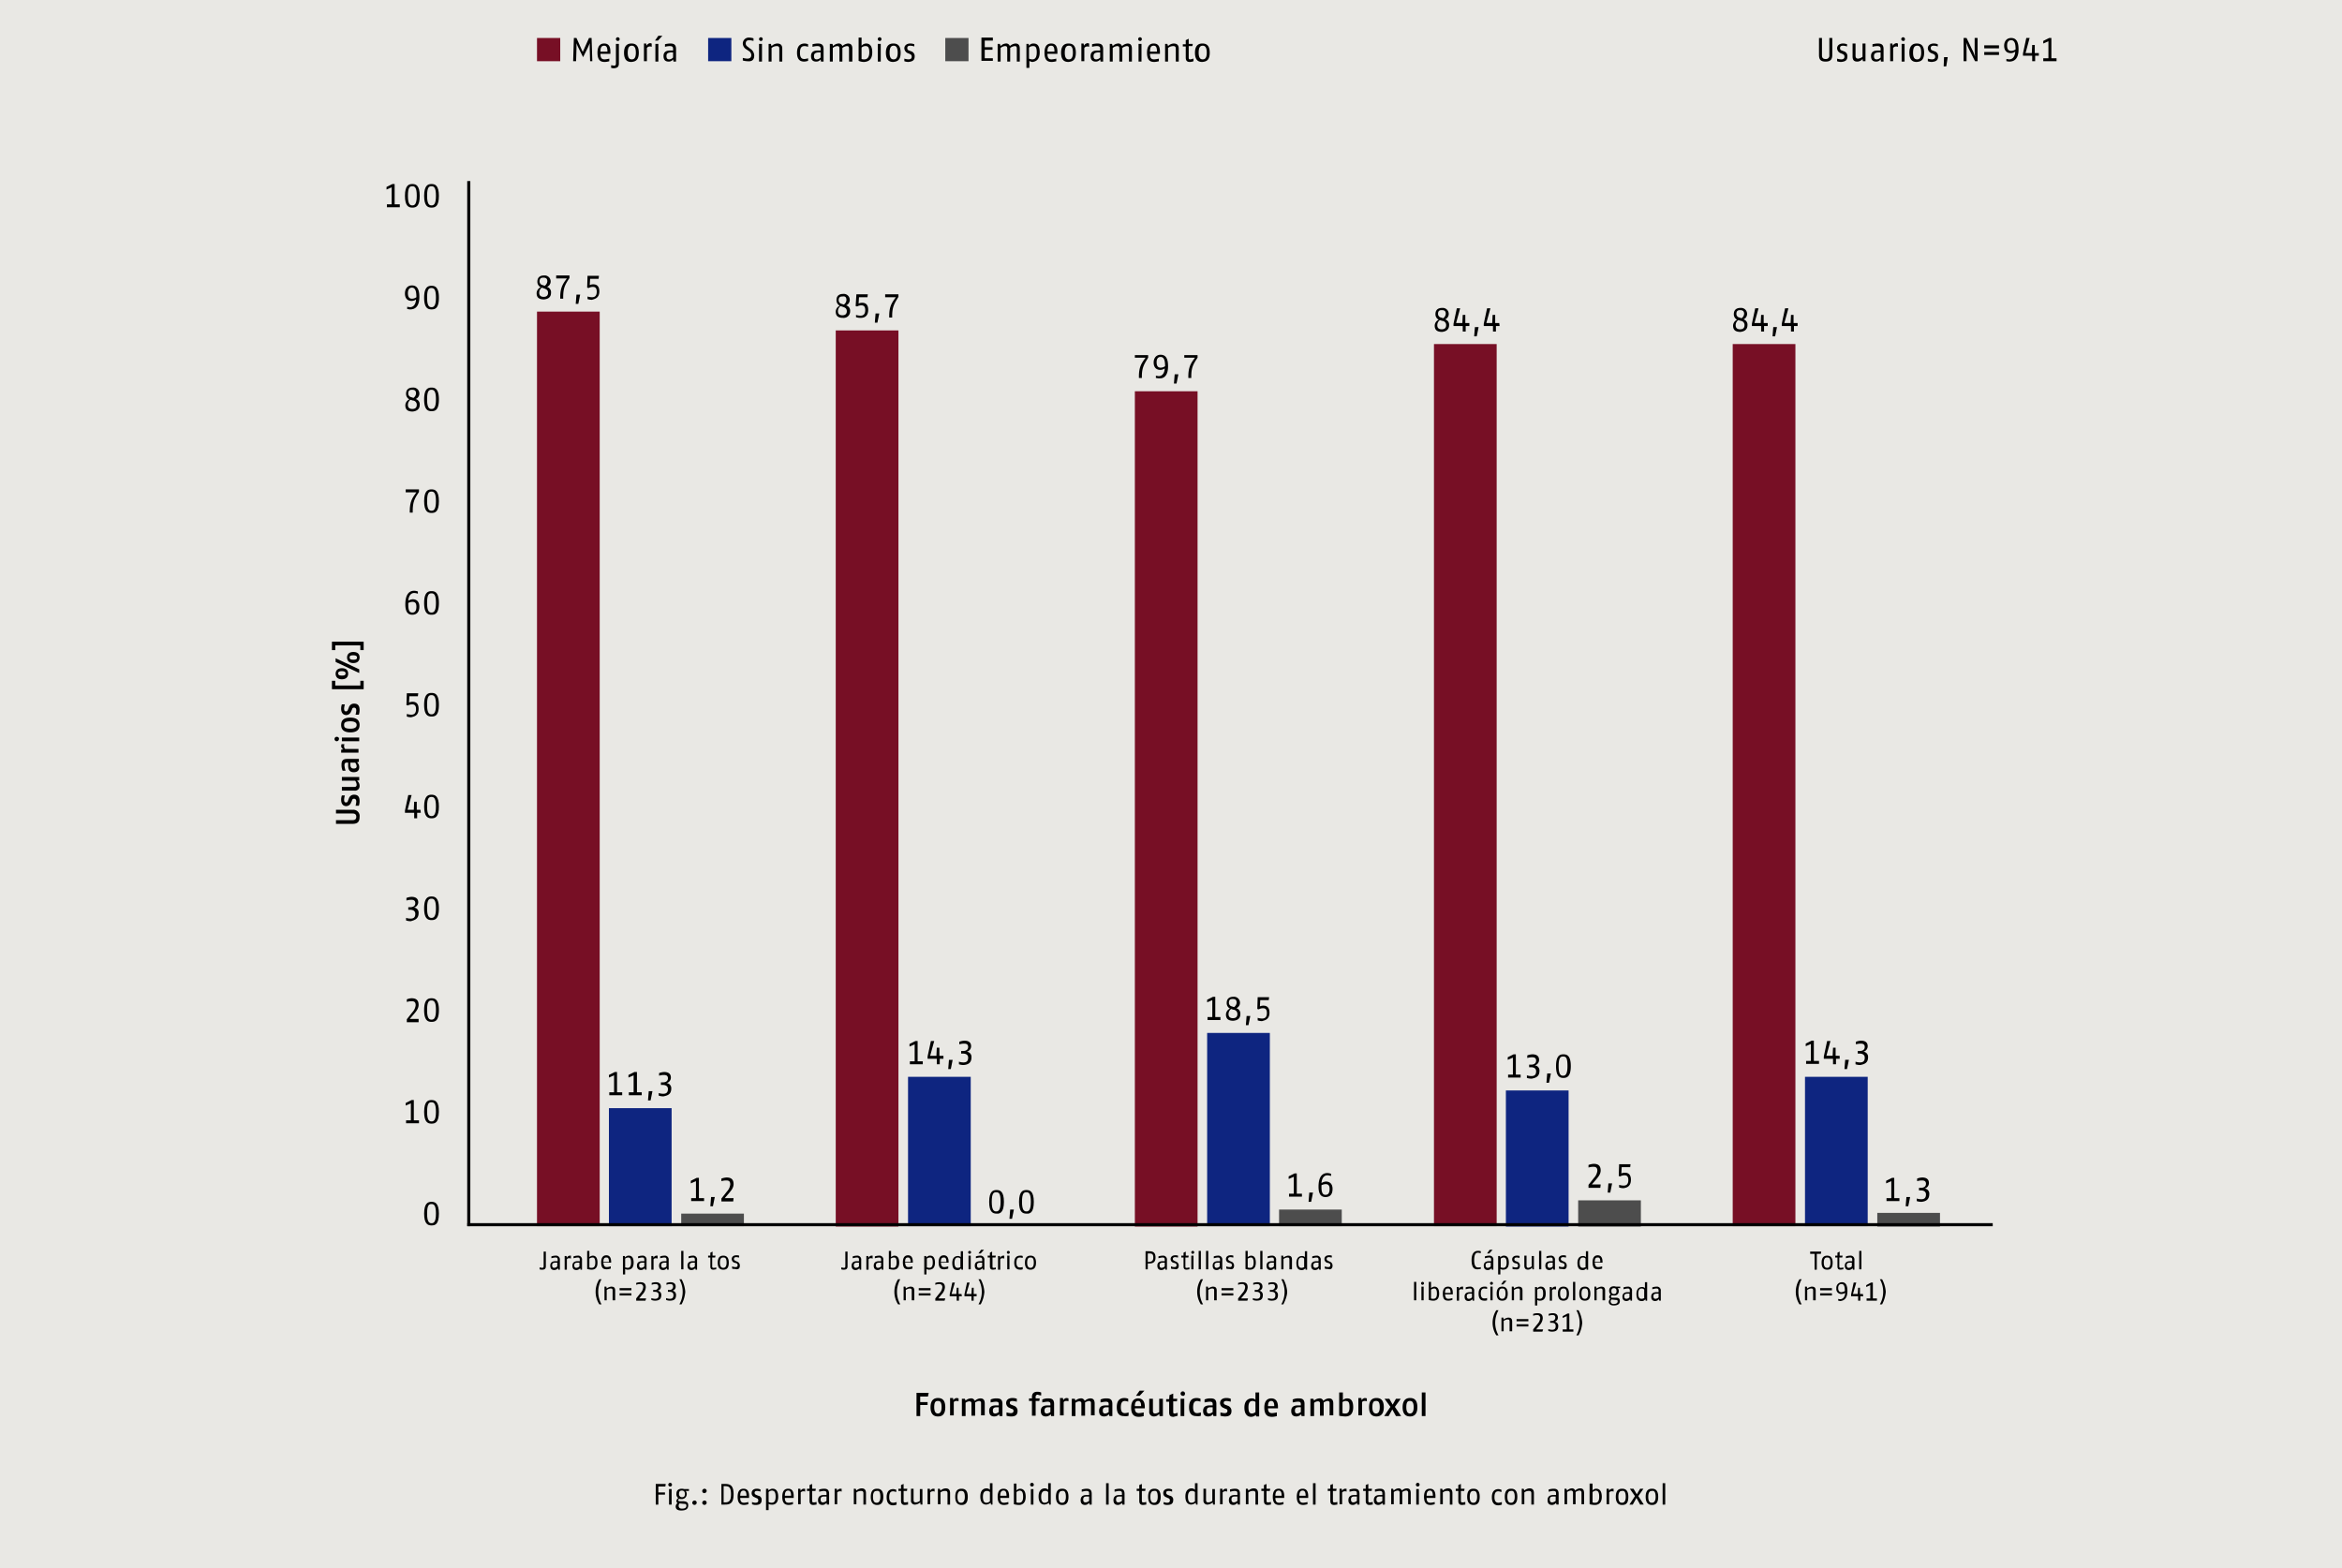 <svg xmlns="http://www.w3.org/2000/svg" xmlns:xlink="http://www.w3.org/1999/xlink" width="1024" height="685.677" viewBox="0 0 1024 685.677"><defs><style>.a,.g{fill:none;}.b{fill:#e9e8e4;}.c{fill:#770f25;}.d{fill:#0e2580;}.e{fill:#4d4d4d;}.f{clip-path:url(#a);}.g{stroke:#000;stroke-width:1.353px;}</style><clipPath id="a" transform="translate(0 0)"><rect class="a" width="1024" height="685.677"/></clipPath></defs><rect class="b" width="1024" height="685.677"/><rect class="b" x="123.364" y="54.022" width="777.111" height="586.179"/><rect class="c" x="234.794" y="136.265" width="27.414" height="399.924"/><rect class="d" x="266.24" y="484.586" width="27.414" height="51.603"/><rect class="e" x="297.847" y="530.706" width="27.414" height="5.483"/><rect class="c" x="365.415" y="144.489" width="27.414" height="391.861"/><rect class="d" x="397.022" y="470.879" width="27.414" height="65.31"/><rect class="c" x="496.197" y="171.097" width="27.414" height="365.254"/><rect class="d" x="527.803" y="451.689" width="27.414" height="84.5"/><rect class="e" x="559.249" y="528.932" width="27.414" height="7.257"/><rect class="c" x="626.978" y="150.455" width="27.414" height="385.733"/><rect class="d" x="658.424" y="476.845" width="27.414" height="59.505"/><rect class="e" x="690.031" y="524.901" width="27.414" height="11.45"/><rect class="c" x="757.599" y="150.455" width="27.414" height="385.733"/><rect class="d" x="789.206" y="470.879" width="27.414" height="65.31"/><rect class="e" x="820.813" y="530.384" width="27.414" height="5.967"/><g class="f"><path d="M899.185,26.769v-1.29h-2.258V16.61H895.96l-2.58,1.29v1.129l2.258-.968v7.418H893.38v1.29Zm-7.74-3.548h-1.774V19.674h-1.129l-.161,3.548h-2.741l1.774-6.612h-1.451L884.51,23.383V24.35h4.032v2.419h1.29V24.35h1.613ZM881.285,21.609a3.458,3.458,0,0,1-1.935.645c-1.451,0-1.774-1.129-1.774-2.419s.484-2.258,1.774-2.258c1.613,0,1.935,1.774,1.935,4.032m1.29,0c0-2.741-.645-4.999-3.225-4.999-2.096,0-3.064,1.613-3.064,3.386,0,1.935.968,3.225,2.903,3.225a3.254,3.254,0,0,0,1.935-.645c-.161,2.903-1.774,3.386-2.58,3.386-.323,0-.968-.161-1.29-.161v.968c.323,0,.806.161,1.29.161,1.935,0,4.032-.968,4.032-5.322m-8.547,1.129h-6.45v1.29h6.45Zm0-2.903h-6.45v1.29h6.45Zm-9.353,6.934V16.61h-1.29v4.999c0,1.129.161,3.064.161,3.225a15.266,15.266,0,0,0-1.129-2.903l-2.58-5.322h-1.29V26.769h1.29v-5.16c0-1.129-.161-3.064-.161-3.064a24.162,24.162,0,0,0,1.129,2.741l2.741,5.483Zm-13.062-1.774h-1.613l-.161,4.032h1.129Zm-4.193-.323a2.179,2.179,0,0,0-1.613-2.258l-.806-.323c-.484-.161-.806-.323-.806-1.129s.645-.968,1.29-.968a5.799,5.799,0,0,1,1.774.323v-.968a4.977,4.977,0,0,0-1.774-.323c-1.451,0-2.58.806-2.58,2.096a2.417,2.417,0,0,0,1.451,2.096l.806.323c.645.323.968.484.968,1.29,0,.968-.806,1.129-1.451,1.129a6.857,6.857,0,0,1-1.774-.323v1.129a4.977,4.977,0,0,0,1.774.323c1.451-.161,2.741-.484,2.741-2.419M840.003,23.06c0,2.741-1.129,2.903-1.774,2.903s-1.774-.161-1.774-2.903.968-3.064,1.774-3.064,1.774.161,1.774,3.064m1.29,0c0-3.548-1.774-4.032-3.225-4.032-1.29,0-3.225.484-3.225,4.032s1.774,4.032,3.225,4.032c1.451-.161,3.225-.484,3.225-4.032m-8.547-3.87h-1.29v7.74h1.29Zm.161-2.096a.806.806,0,1,0-.806.806c.484.161.806-.323.806-.806m-3.064,1.935c-.161,0-.484-.161-.645-.161a2.04,2.04,0,0,0-1.613,1.129l-.161-.968h-.968v7.74h1.29V20.964a1.632,1.632,0,0,1,1.129-.645,2.044,2.044,0,0,1,.968.161Zm-7.579,6.128a2.566,2.566,0,0,1-1.613.806c-.645,0-1.29-.161-1.29-1.451s.806-1.451,1.935-1.613h.968v2.258Zm1.29,1.613V21.448c0-2.096-1.129-2.419-2.58-2.419a9.516,9.516,0,0,0-2.258.323V20.48a7.157,7.157,0,0,1,2.096-.323c.806,0,1.451.161,1.451,1.129v.806h-1.29c-1.29,0-2.903.323-2.903,2.419s1.29,2.419,2.258,2.419a2.269,2.269,0,0,0,1.935-.968l.161.968h1.129Zm-7.902,0v-7.74h-1.29V24.834a3.829,3.829,0,0,1-1.935.806c-.806,0-1.129-.484-1.129-1.29V19.029h-1.29v5.644c0,1.774.806,2.258,2.096,2.258a3.049,3.049,0,0,0,2.258-1.129l.161.968Zm-7.902-2.096a2.179,2.179,0,0,0-1.613-2.258l-.806-.323c-.484-.161-.806-.323-.806-1.129s.645-.968,1.29-.968a5.8,5.8,0,0,1,1.774.323v-.968a4.977,4.977,0,0,0-1.774-.323c-1.451,0-2.58.806-2.58,2.096a2.417,2.417,0,0,0,1.451,2.096l.806.323c.645.323.968.484.968,1.29,0,.968-.806,1.129-1.451,1.129a6.857,6.857,0,0,1-1.774-.323v1.129a4.978,4.978,0,0,0,1.774.323c1.451-.161,2.741-.484,2.741-2.419m-6.612-.645V16.61h-1.29V24.189a1.446,1.446,0,0,1-1.613,1.613c-1.129,0-1.613-.484-1.613-1.613V16.61h-1.29v7.418c0,2.096.806,2.903,2.903,2.903,1.935,0,2.903-.806,2.903-2.903" transform="translate(0 0)"/></g><g class="f"><path d="M299.621,564.893a13.544,13.544,0,0,0-1.613-5.483h-.968a11.082,11.082,0,0,1,0,10.966h.968a13.544,13.544,0,0,0,1.613-5.483m-4.032,1.451a1.815,1.815,0,0,0-1.613-1.935,1.754,1.754,0,0,0,1.451-1.774c0-1.613-1.29-1.935-2.258-1.935a5.796,5.796,0,0,0-1.774.323v.806a4.77,4.77,0,0,1,1.613-.323c.645,0,1.29.161,1.29,1.129a1.466,1.466,0,0,1-1.613,1.451h-.645v.806h.645c.806,0,1.774.161,1.774,1.451s-.645,1.613-1.613,1.613a4.77,4.77,0,0,1-1.613-.323v.806a4.046,4.046,0,0,0,1.613.323c1.451,0,2.741-.323,2.741-2.419m-6.45,0a1.815,1.815,0,0,0-1.613-1.935,1.754,1.754,0,0,0,1.451-1.774c0-1.613-1.29-1.935-2.258-1.935a5.796,5.796,0,0,0-1.774.323v.806a4.771,4.771,0,0,1,1.613-.323c.645,0,1.29.161,1.29,1.129a1.466,1.466,0,0,1-1.613,1.451h-.645v.806h.645c.806,0,1.774.161,1.774,1.451s-.645,1.613-1.613,1.613a4.77,4.77,0,0,1-1.613-.323v.806a4.046,4.046,0,0,0,1.613.323c1.29,0,2.741-.323,2.741-2.419m-6.612,1.451h-3.064l1.451-1.774a4.992,4.992,0,0,0,1.451-3.064c0-1.774-.968-2.258-2.419-2.258a5.799,5.799,0,0,0-1.774.323v.806a4.773,4.773,0,0,1,1.613-.323,1.278,1.278,0,0,1,1.451,1.451,4.237,4.237,0,0,1-1.129,2.419l-1.935,2.419v.968h4.032Zm-6.45-2.258h-5.16v.968h5.16Zm0-2.258h-5.16v.968h5.16Zm-7.095,5.483v-4.354c0-1.451-.645-1.774-1.774-1.774a4.357,4.357,0,0,0-1.935.806l-.161-.806h-.806v5.967h.968V564.087a3.405,3.405,0,0,1,1.613-.645c.484,0,.968,0,.968.806v4.354h1.129Zm-5.967,1.613a11.082,11.082,0,0,1,0-10.966h-.968a10.127,10.127,0,0,0,0,10.966Z" transform="translate(0 0)"/></g><g class="f"><path d="M323.487,553.444a1.786,1.786,0,0,0-1.29-1.774l-.645-.323c-.323-.161-.645-.323-.645-.806,0-.645.484-.806.968-.806s.968.161,1.29.161V549.09a3.143,3.143,0,0,0-1.29-.161c-1.129,0-1.935.645-1.935,1.613a1.662,1.662,0,0,0,1.129,1.613l.645.161c.484.161.806.323.806.968,0,.806-.645.806-1.129.806a3.794,3.794,0,0,1-1.29-.323v.968a3.145,3.145,0,0,0,1.29.161c.968.323,2.096.161,2.096-1.451m-5.805-1.29c0,2.096-.968,2.258-1.451,2.258s-1.451-.161-1.451-2.258.806-2.258,1.451-2.258,1.451,0,1.451,2.258m.968,0c0-2.741-1.451-3.064-2.419-3.064-1.129,0-2.419.484-2.419,3.064,0,2.741,1.451,3.064,2.419,3.064,1.129,0,2.419-.323,2.419-3.064m-5.644,2.096a2.396,2.396,0,0,1-.968.161c-.323,0-.645,0-.645-.645v-3.87h1.29l.161-.806h-1.29v-1.774l-.968.484v1.29h-.968v.806h.968v3.87c0,1.129.484,1.451,1.29,1.451.484,0,.968-.161,1.29-.161V554.25Zm-9.192-.484a1.991,1.991,0,0,1-1.29.645c-.484,0-.968-.161-.968-1.129s.645-1.129,1.451-1.129h.806v1.613Zm.968,1.451v-4.193a1.698,1.698,0,0,0-1.935-1.935,5.796,5.796,0,0,0-1.774.323v.806a13.966,13.966,0,0,1,1.613-.323c.645,0,1.129,0,1.129.968v.645h-.968c-.968,0-2.258.323-2.258,1.935s.968,1.935,1.774,1.935a2.213,2.213,0,0,0,1.613-.806l.161.645Zm-5.967-8.224h-.968v8.063h.968Zm-7.418,6.773a1.991,1.991,0,0,1-1.29.645c-.484,0-.968-.161-.968-1.129s.645-1.129,1.451-1.129h.806v1.613Zm.968,1.451v-4.193a1.698,1.698,0,0,0-1.935-1.935,5.796,5.796,0,0,0-1.774.323v.806a13.966,13.966,0,0,1,1.613-.323c.645,0,1.129,0,1.129.968v.645h-.968c-.968,0-2.258.323-2.258,1.935s.968,1.935,1.774,1.935a2.213,2.213,0,0,0,1.613-.806l.161.645Zm-4.838-6.128h-.484a1.405,1.405,0,0,0-1.29.968l-.161-.806h-.806v5.967h.968v-4.515a.975.975,0,0,1,.968-.484,1.454,1.454,0,0,1,.806.161Zm-5.805,4.676a1.991,1.991,0,0,1-1.29.645c-.484,0-.968-.161-.968-1.129s.645-1.129,1.451-1.129h.806v1.613Zm.968,1.451v-4.193a1.698,1.698,0,0,0-1.935-1.935,5.796,5.796,0,0,0-1.774.323v.806a13.966,13.966,0,0,1,1.613-.323c.645,0,1.129,0,1.129.968v.645h-.968c-.968,0-2.258.323-2.258,1.935s.968,1.935,1.774,1.935a2.213,2.213,0,0,0,1.613-.806l.161.645Zm-6.773-3.064c0,1.935-.806,2.258-1.451,2.258-.484,0-.806-.161-1.129-.161v-3.87a2.404,2.404,0,0,1,1.29-.484C275.432,549.896,275.916,550.219,275.916,552.154Zm1.129,0c0-2.741-1.29-3.064-2.096-3.064a1.779,1.779,0,0,0-1.613.806l-.161-.645h-.806v8.063h.968v-2.419a1.879,1.879,0,0,0,1.129.323C275.271,555.218,277.044,555.056,277.044,552.154Zm-10.804-.323h-2.419c0-1.613.484-1.935,1.29-1.935.645,0,1.129.161,1.129,1.935m.968.645v-.645c0-2.419-1.129-2.903-2.096-2.903-1.129,0-2.258.645-2.258,3.064,0,2.903,1.29,3.064,2.58,3.064a7.1,7.1,0,0,0,1.613-.323v-.968a7.094,7.094,0,0,1-1.613.323c-.645,0-1.451,0-1.613-1.935h3.386Zm-6.934-.323c0,2.096-.968,2.258-1.613,2.258a2.045,2.045,0,0,1-.968-.161v-3.87a3.08,3.08,0,0,1,1.29-.484c.484,0,1.29,0,1.29,2.258m.968,0c0-2.903-1.451-3.064-2.096-3.064a2.437,2.437,0,0,0-1.451.645v-2.741h-.968v7.902a6.931,6.931,0,0,0,1.935.323c.806,0,2.58-.161,2.58-3.064m-7.902,1.613a1.991,1.991,0,0,1-1.29.645c-.484,0-.968-.161-.968-1.129s.645-1.129,1.451-1.129h.806v1.613Zm1.129,1.451v-4.193a1.698,1.698,0,0,0-1.935-1.935,5.795,5.795,0,0,0-1.774.323v.806a13.962,13.962,0,0,1,1.613-.323c.645,0,1.129,0,1.129.968v.645h-.968c-.968,0-2.258.323-2.258,1.935s.968,1.935,1.774,1.935a2.213,2.213,0,0,0,1.613-.806l.161.645ZM249.63,549.09h-.484a1.405,1.405,0,0,0-1.29.968l-.161-.806h-.806v5.967h.968v-4.515a.975.975,0,0,1,.968-.484,1.454,1.454,0,0,1,.806.161Zm-5.967,4.676a1.991,1.991,0,0,1-1.29.645c-.484,0-.968-.161-.968-1.129s.645-1.129,1.451-1.129h.806v1.613Zm1.129,1.451v-4.193a1.698,1.698,0,0,0-1.935-1.935,5.795,5.795,0,0,0-1.774.323v.806a13.962,13.962,0,0,1,1.613-.323c.645,0,1.129,0,1.129.968v.645h-.968c-.968,0-2.258.323-2.258,1.935s.968,1.935,1.774,1.935a2.213,2.213,0,0,0,1.613-.806l.161.645Zm-6.128-1.451v-6.45h-.968v6.289c0,.645-.161.806-.645.806-.323,0-.645-.161-1.129-.161v.806a2.744,2.744,0,0,0,1.129.161c.968,0,1.613-.323,1.613-1.451" transform="translate(0 0)"/></g><g class="f"><path d="M430.402,564.893A13.544,13.544,0,0,0,428.79,559.41h-.968a11.082,11.082,0,0,1,0,10.966h.968a13.544,13.544,0,0,0,1.613-5.483m-3.386.968h-1.29v-2.741H424.92l-.161,2.741h-2.258l1.451-4.999h-1.129l-1.129,5.16v.806h3.064v1.935h.968v-1.935h1.29Zm-6.612,0h-1.29v-2.741h-.806l-.161,2.741H416.05l1.451-4.999h-1.129l-1.129,5.16v.806h3.064v1.935h.968v-1.935h1.29Zm-7.095,1.935h-3.064l1.451-1.774a4.992,4.992,0,0,0,1.451-3.064c0-1.774-.968-2.258-2.419-2.258a5.8,5.8,0,0,0-1.774.323v.806a4.773,4.773,0,0,1,1.613-.323,1.278,1.278,0,0,1,1.451,1.451,4.237,4.237,0,0,1-1.129,2.419l-1.935,2.419v.968h4.032Zm-6.45-2.258h-5.16v.968h5.16Zm0-2.258h-5.16v.968h5.16Zm-7.096,5.483v-4.354c0-1.451-.645-1.774-1.774-1.774a4.356,4.356,0,0,0-1.935.806l-.161-.806h-.806v5.967h.968V564.087a3.405,3.405,0,0,1,1.613-.645c.484,0,.968,0,.968.806v4.354h1.129Zm-6.128,1.613a11.082,11.082,0,0,1,0-10.966h-.968a10.127,10.127,0,0,0,0,10.966Z" transform="translate(0 0)"/></g><g class="f"><path d="M452.011,552.154c0,2.096-.968,2.258-1.451,2.258s-1.451-.161-1.451-2.258.806-2.258,1.451-2.258,1.451,0,1.451,2.258m.968,0c0-2.741-1.451-3.064-2.419-3.064-1.129,0-2.419.484-2.419,3.064,0,2.741,1.451,3.064,2.419,3.064s2.419-.323,2.419-3.064m-5.967,1.935a3.147,3.147,0,0,1-1.129.161c-.645,0-1.451-.323-1.451-2.096,0-2.096.806-2.258,1.613-2.258.323,0,.806.161,1.129.161v-.806a2.391,2.391,0,0,0-1.129-.161c-.968,0-2.58.323-2.58,3.064s1.613,3.064,2.58,3.064a2.744,2.744,0,0,0,1.129-.161v-.968Zm-5.644-4.999h-.968v5.967h.968Zm.161-1.451a.645.645,0,1,0-.645.645.694.694,0,0,0,.645-.645m-2.419,1.451h-.484a1.405,1.405,0,0,0-1.29.968l-.161-.806h-.806v5.967h.968v-4.515a.975.975,0,0,1,.968-.484,1.454,1.454,0,0,1,.806.161v-1.29Zm-3.709,5.16a2.396,2.396,0,0,1-.968.161c-.323,0-.484,0-.484-.645v-3.87h1.29l.161-.806H433.789v-1.774l-.968.484v1.29h-.968v.806h.968v3.87c0,1.129.484,1.451,1.29,1.451.484,0,.968-.161,1.29-.161V554.25Zm-5.16-7.74h-1.29l-1.129,1.613h.968Zm-.806,7.257a1.991,1.991,0,0,1-1.29.645c-.484,0-.968-.161-.968-1.129s.645-1.129,1.451-1.129h.806Zm.968,1.451v-4.193a1.698,1.698,0,0,0-1.935-1.935,5.796,5.796,0,0,0-1.774.323v.806a13.966,13.966,0,0,1,1.613-.323c.645,0,1.129,0,1.129.968v.645h-.968c-.968,0-2.258.323-2.258,1.935s.968,1.935,1.774,1.935a2.213,2.213,0,0,0,1.613-.806l.161.645Zm-5.967-6.128h-.968v5.967h.968Zm.161-1.451a.645.645,0,1,0-.645.645.694.694,0,0,0,.645-.645m-4.515,6.289a1.947,1.947,0,0,1-1.29.484c-.645,0-1.451-.161-1.451-2.258,0-1.935.806-2.258,1.451-2.258a1.474,1.474,0,0,1,1.129.484v3.548Zm.968,1.29v-8.063h-.968v2.58a1.611,1.611,0,0,0-1.29-.484c-.806,0-2.419.323-2.419,3.064s1.29,3.064,2.258,3.064a1.709,1.709,0,0,0,1.613-.806l.161.645Zm-7.257-3.386h-2.419c0-1.613.484-1.935,1.29-1.935.645,0,1.129.161,1.129,1.935m.968.645v-.645c0-2.419-1.129-2.903-2.096-2.903-1.129,0-2.258.645-2.258,3.064,0,2.903,1.29,3.064,2.58,3.064a7.102,7.102,0,0,0,1.613-.323v-.968a7.096,7.096,0,0,1-1.613.323c-.645,0-1.451,0-1.613-1.935H414.76Zm-6.934-.323c0,1.935-.806,2.258-1.451,2.258-.484,0-.806-.161-1.129-.161v-3.87a2.404,2.404,0,0,1,1.29-.484C407.342,549.896,407.826,550.219,407.826,552.154Zm.968,0c0-2.741-1.29-3.064-2.096-3.064a1.779,1.779,0,0,0-1.613.806l-.161-.645h-.806v8.063h.968v-2.419a1.879,1.879,0,0,0,1.129.323C407.02,555.218,408.794,555.056,408.794,552.154Zm-10.643-.323h-2.419c0-1.613.484-1.935,1.29-1.935.484,0,1.129.161,1.129,1.935m.968.645v-.645c0-2.419-1.129-2.903-2.096-2.903-1.129,0-2.258.645-2.258,3.064,0,2.903,1.29,3.064,2.58,3.064a7.101,7.101,0,0,0,1.613-.323v-.968a7.095,7.095,0,0,1-1.613.323c-.645,0-1.451,0-1.613-1.935h3.386Zm-7.095-.323c0,2.096-.968,2.258-1.613,2.258a2.045,2.045,0,0,1-.968-.161v-3.87a3.08,3.08,0,0,1,1.29-.484c.645,0,1.29,0,1.29,2.258m1.129,0c0-2.903-1.451-3.064-2.096-3.064a2.436,2.436,0,0,0-1.451.645v-2.741h-.968v7.902a6.933,6.933,0,0,0,1.935.323c.806,0,2.58-.161,2.58-3.064m-7.902,1.613a1.991,1.991,0,0,1-1.29.645c-.484,0-.968-.161-.968-1.129s.645-1.129,1.451-1.129h.806v1.613Zm.968,1.451v-4.193a1.698,1.698,0,0,0-1.935-1.935,5.796,5.796,0,0,0-1.774.323v.806a13.971,13.971,0,0,1,1.613-.323c.645,0,1.129,0,1.129.968v.645h-.968c-.968,0-2.258.323-2.258,1.935s.968,1.935,1.774,1.935a2.213,2.213,0,0,0,1.613-.806l.161.645Zm-4.676-6.128h-.484a1.405,1.405,0,0,0-1.29.968l-.161-.806h-.806v5.967h.968v-4.515a.975.975,0,0,1,.968-.484,1.454,1.454,0,0,1,.806.161Zm-5.967,4.676a1.991,1.991,0,0,1-1.29.645c-.484,0-.968-.161-.968-1.129s.645-1.129,1.451-1.129h.806v1.613Zm.968,1.451v-4.193a1.698,1.698,0,0,0-1.935-1.935,5.795,5.795,0,0,0-1.774.323v.806a13.964,13.964,0,0,1,1.613-.323c.645,0,1.129,0,1.129.968v.645h-.968c-.968,0-2.258.323-2.258,1.935s.968,1.935,1.774,1.935a2.213,2.213,0,0,0,1.613-.806l.161.645Zm-5.967-1.451v-6.45h-.968v6.289c0,.645-.161.806-.645.806-.323,0-.645-.161-1.129-.161v.806a2.744,2.744,0,0,0,1.129.161c.968,0,1.613-.323,1.613-1.451" transform="translate(0 0)"/></g><g class="f"><path d="M562.797,564.893a13.544,13.544,0,0,0-1.613-5.483h-.968a11.082,11.082,0,0,1,0,10.966h.968c-.161,0,1.613-2.903,1.613-5.483m-4.032,1.451a1.815,1.815,0,0,0-1.613-1.935,1.754,1.754,0,0,0,1.451-1.774c0-1.613-1.29-1.935-2.258-1.935a5.796,5.796,0,0,0-1.774.323v.806a4.77,4.77,0,0,1,1.613-.323c.645,0,1.29.161,1.29,1.129a1.466,1.466,0,0,1-1.613,1.451h-.645v.806h.645c.806,0,1.774.161,1.774,1.451s-.645,1.613-1.613,1.613a5.729,5.729,0,0,1-1.613-.323v.806a4.046,4.046,0,0,0,1.613.323c1.29,0,2.741-.323,2.741-2.419m-6.612,0a1.815,1.815,0,0,0-1.613-1.935,1.754,1.754,0,0,0,1.451-1.774c0-1.613-1.29-1.935-2.258-1.935a5.796,5.796,0,0,0-1.774.323v.806a4.771,4.771,0,0,1,1.613-.323c.645,0,1.29.161,1.29,1.129a1.466,1.466,0,0,1-1.613,1.451h-.645v.806h.645c.806,0,1.774.161,1.774,1.451s-.645,1.613-1.613,1.613a4.769,4.769,0,0,1-1.613-.323v.806a4.045,4.045,0,0,0,1.613.323c1.451,0,2.741-.323,2.741-2.419m-6.45,1.451h-3.064l1.451-1.774a4.992,4.992,0,0,0,1.451-3.064c0-1.774-.968-2.258-2.419-2.258a5.799,5.799,0,0,0-1.774.323v.806a4.772,4.772,0,0,1,1.613-.323,1.278,1.278,0,0,1,1.451,1.451,4.237,4.237,0,0,1-1.129,2.419l-1.935,2.419v.968h4.032Zm-6.45-2.258h-5.16v.968h5.16Zm0-2.258h-5.16v.968h5.16Zm-7.257,5.483v-4.354c0-1.451-.645-1.774-1.774-1.774a4.356,4.356,0,0,0-1.935.806l-.161-.806H527.32v5.967h.968V564.087a3.405,3.405,0,0,1,1.613-.645c.484,0,.968,0,.968.806v4.354h1.129Zm-5.967,1.613a11.082,11.082,0,0,1,0-10.966h-.968a10.127,10.127,0,0,0,0,10.966Z" transform="translate(0 0)"/></g><g class="f"><path d="M582.632,553.444a1.786,1.786,0,0,0-1.29-1.774l-.645-.323c-.323-.161-.645-.323-.645-.806,0-.645.484-.806.968-.806s.968.161,1.29.161V549.09a3.143,3.143,0,0,0-1.29-.161c-1.129,0-1.935.645-1.935,1.613a1.662,1.662,0,0,0,1.129,1.613l.645.161c.484.161.806.323.806.968,0,.806-.645.806-1.129.806a3.794,3.794,0,0,1-1.29-.323v.968a3.144,3.144,0,0,0,1.29.161c.968.323,2.096.161,2.096-1.451m-6.128.323a1.991,1.991,0,0,1-1.29.645c-.484,0-.968-.161-.968-1.129s.645-1.129,1.451-1.129h.806Zm.968,1.451v-4.193a1.698,1.698,0,0,0-1.935-1.935,5.796,5.796,0,0,0-1.774.323v.806a13.966,13.966,0,0,1,1.613-.323c.645,0,1.129,0,1.129.968v.645h-.968c-.968,0-2.258.323-2.258,1.935s.968,1.935,1.774,1.935a2.213,2.213,0,0,0,1.613-.806l.161.645Zm-7.095-1.29a1.947,1.947,0,0,1-1.29.484c-.645,0-1.451-.161-1.451-2.258,0-1.935.806-2.258,1.451-2.258a1.474,1.474,0,0,1,1.129.484v3.548Zm1.129,1.29v-8.063h-.968v2.58a1.611,1.611,0,0,0-1.29-.484c-.806,0-2.419.323-2.419,3.064s1.29,3.064,2.258,3.064a1.709,1.709,0,0,0,1.613-.806l.161.645Zm-6.612,0v-4.354c0-1.451-.645-1.774-1.774-1.774a4.356,4.356,0,0,0-1.935.806l-.161-.806h-.806v5.967h.968v-4.515a3.405,3.405,0,0,1,1.613-.645c.484,0,.968,0,.968.806v4.354h1.129Zm-7.902-1.451a1.991,1.991,0,0,1-1.29.645c-.484,0-.968-.161-.968-1.129s.645-1.129,1.451-1.129h.806Zm.968,1.451v-4.193a1.698,1.698,0,0,0-1.935-1.935,5.797,5.797,0,0,0-1.774.323v.806a13.971,13.971,0,0,1,1.613-.323c.645,0,1.129,0,1.129.968v.645h-.968c-.968,0-2.258.323-2.258,1.935s.968,1.935,1.774,1.935a2.213,2.213,0,0,0,1.613-.806l.161.645Zm-5.967-8.224h-.968v8.063h.968Zm-3.87,5.16c0,2.096-.968,2.258-1.613,2.258a2.045,2.045,0,0,1-.968-.161v-3.87a3.08,3.08,0,0,1,1.29-.484c.484,0,1.29,0,1.29,2.258m.968,0c0-2.903-1.451-3.064-2.096-3.064a2.436,2.436,0,0,0-1.451.645v-2.741h-.968v7.902a6.933,6.933,0,0,0,1.935.323c.806,0,2.58-.161,2.58-3.064m-9.514,1.29a1.786,1.786,0,0,0-1.29-1.774l-.645-.323c-.323-.161-.645-.323-.645-.806,0-.645.484-.806.968-.806s.968.161,1.29.161V549.09a3.143,3.143,0,0,0-1.29-.161c-1.129,0-1.935.645-1.935,1.613a1.662,1.662,0,0,0,1.129,1.613l.645.161c.484.161.806.323.806.968,0,.806-.645.806-1.129.806a3.794,3.794,0,0,1-1.29-.323v.968a3.145,3.145,0,0,0,1.29.161c.968.323,2.096.161,2.096-1.451m-6.289.323a1.991,1.991,0,0,1-1.29.645c-.484,0-.968-.161-.968-1.129s.645-1.129,1.451-1.129h.806Zm1.129,1.451v-4.193A1.698,1.698,0,0,0,532.48,549.09a5.796,5.796,0,0,0-1.774.323v.806a13.966,13.966,0,0,1,1.613-.323c.645,0,1.129,0,1.129.968v.645H532.48c-.968,0-2.258.323-2.258,1.935s.968,1.935,1.774,1.935a2.213,2.213,0,0,0,1.613-.806l.161.645Zm-6.128-8.224H527.32v8.063h.968Zm-3.064,0h-1.129v8.063h.968v-8.063Zm-3.225,2.096h-1.129v5.967h.968V549.09Zm.161-1.451a.645.645,0,1,0-.645.645.694.694,0,0,0,.645-.645m-2.419,6.612a2.396,2.396,0,0,1-.968.161c-.323,0-.484,0-.484-.645v-3.87h1.29l.161-.806h-1.29v-1.774l-.968.484v1.29h-.968v.806h.968v3.87c0,1.129.484,1.451,1.29,1.451.484,0,.968-.161,1.29-.161V554.25Zm-4.354-.806a1.786,1.786,0,0,0-1.29-1.774l-.645-.323c-.323-.161-.645-.323-.645-.806,0-.645.484-.806.968-.806s.968.161,1.29.161V549.09a3.143,3.143,0,0,0-1.29-.161c-1.129,0-1.935.645-1.935,1.613a1.662,1.662,0,0,0,1.129,1.613l.645.161c.484.161.806.323.806.968,0,.806-.645.806-1.129.806a3.794,3.794,0,0,1-1.29-.323v.968a3.145,3.145,0,0,0,1.29.161c.968.323,2.096.161,2.096-1.451m-6.128.323a1.991,1.991,0,0,1-1.29.645c-.484,0-.968-.161-.968-1.129s.645-1.129,1.451-1.129h.806Zm.968,1.451v-4.193a1.698,1.698,0,0,0-1.935-1.935,5.796,5.796,0,0,0-1.774.323v.806a13.971,13.971,0,0,1,1.613-.323c.645,0,1.129,0,1.129.968v.645h-.968c-.968,0-2.258.323-2.258,1.935s.968,1.935,1.774,1.935a2.213,2.213,0,0,0,1.613-.806l.161.645Zm-5.967-5.322c0,1.451-.645,1.935-2.419,1.935v-3.709h.323c1.29,0,2.096,0,2.096,1.774m.968,0c0-2.258-1.129-2.741-2.903-2.741h-1.451v7.902h.968v-2.58c2.258.161,3.386-.484,3.386-2.58" transform="translate(0 0)"/></g><g class="f"><path d="M691.805,578.439a13.544,13.544,0,0,0-1.613-5.483h-.968a11.082,11.082,0,0,1,0,10.966h.968a13.545,13.545,0,0,0,1.613-5.483m-3.87,3.87v-.968h-1.774v-6.934h-.806l-2.096,1.129v.806l1.774-.806v5.805H683.258v.968h4.676Zm-6.612-2.419a1.815,1.815,0,0,0-1.613-1.935,1.754,1.754,0,0,0,1.451-1.774c0-1.613-1.29-1.935-2.258-1.935a5.796,5.796,0,0,0-1.774.323v.806a4.77,4.77,0,0,1,1.613-.323c.645,0,1.29.161,1.29,1.129a1.466,1.466,0,0,1-1.613,1.451h-.645v.806h.645c.806,0,1.774.161,1.774,1.451s-.645,1.613-1.613,1.613a4.77,4.77,0,0,1-1.613-.323v.806a4.046,4.046,0,0,0,1.613.323c1.29,0,2.741-.323,2.741-2.419m-6.612,1.451h-3.064l1.451-1.774a4.992,4.992,0,0,0,1.451-3.064c0-1.774-.968-2.258-2.419-2.258a5.8,5.8,0,0,0-1.774.323v.806a4.773,4.773,0,0,1,1.613-.323,1.279,1.279,0,0,1,1.451,1.451,4.237,4.237,0,0,1-1.129,2.419l-1.935,2.419v.968h4.032Zm-6.45-2.258H663.1v.968h5.16Zm0-2.258H663.1v.968h5.16Zm-7.095,5.483v-4.354c0-1.451-.645-1.774-1.774-1.774a4.357,4.357,0,0,0-1.935.806l-.161-.806h-.806v5.967h.968v-4.515a3.405,3.405,0,0,1,1.613-.645c.484,0,.968,0,.968.806v4.354h1.129Zm-5.967,1.613a11.082,11.082,0,0,1,0-10.966h-.968a10.127,10.127,0,0,0,0,10.966Z" transform="translate(0 0)"/></g><g class="f"><path d="M725.186,567.312a1.991,1.991,0,0,1-1.29.645c-.484,0-.968-.161-.968-1.129s.645-1.129,1.451-1.129h.806Zm.968,1.451v-4.193a1.698,1.698,0,0,0-1.935-1.935,5.8,5.8,0,0,0-1.774.323v.806a13.975,13.975,0,0,1,1.613-.323c.645,0,1.129,0,1.129.968v.645h-.968c-.968,0-2.258.323-2.258,1.935s.968,1.935,1.774,1.935a2.213,2.213,0,0,0,1.613-.806l.161.645Zm-7.096-1.29a1.946,1.946,0,0,1-1.29.484c-.645,0-1.451-.161-1.451-2.258,0-1.935.806-2.258,1.451-2.258a1.474,1.474,0,0,1,1.129.484v3.548Zm1.129,1.29v-8.063h-.968v2.58a1.611,1.611,0,0,0-1.29-.484c-.806,0-2.419.323-2.419,3.064s1.29,3.064,2.258,3.064a1.709,1.709,0,0,0,1.613-.806l.161.645Zm-7.74-1.451a1.991,1.991,0,0,1-1.29.645c-.484,0-.968-.161-.968-1.129s.645-1.129,1.451-1.129h.806Zm1.129,1.451v-4.193a1.698,1.698,0,0,0-1.935-1.935,5.799,5.799,0,0,0-1.774.323v.806a13.97,13.97,0,0,1,1.613-.323c.645,0,1.129,0,1.129.968v.645H711.64c-.968,0-2.258.323-2.258,1.935s.968,1.935,1.774,1.935a2.213,2.213,0,0,0,1.613-.806l.161.645Zm-6.289.323c0,.645-.484,1.129-1.774,1.129a1.15,1.15,0,0,1-1.29-1.129,1.231,1.231,0,0,1,.323-.806h.323l1.613.161c.645,0,.806.161.806.645m-.484-4.515c0,.806-.323,1.29-1.129,1.29s-1.129-.484-1.129-1.29.323-1.29,1.129-1.29S706.802,563.764,706.802,564.571Zm1.613-1.129v-.806h-1.613c-.484,0-.645-.161-1.129-.161-1.29,0-2.096.645-2.096,1.935a2.15,2.15,0,0,0,.645,1.613,1.633,1.633,0,0,0-.645,1.129.887.887,0,0,0,.484.806,1.991,1.991,0,0,0-.645,1.29c0,1.129.968,1.613,2.096,1.613,1.613,0,2.741-.484,2.741-1.935,0-1.129-.645-1.451-1.774-1.451H705.028c-.484,0-.645,0-.645-.484,0-.161.161-.323.323-.645a2.045,2.045,0,0,0,.968.161,1.874,1.874,0,0,0,2.096-2.096,1.464,1.464,0,0,0-.484-1.129h1.129Zm-6.612,5.322v-4.354c0-1.451-.645-1.774-1.774-1.774a4.357,4.357,0,0,0-1.935.806l-.161-.806h-.806v5.967h.968V564.087a3.405,3.405,0,0,1,1.613-.645c.484,0,.968,0,.968.806v4.354h1.129Zm-7.418-3.064c0,2.096-.968,2.258-1.451,2.258s-1.451-.161-1.451-2.258.806-2.258,1.451-2.258,1.451,0,1.451,2.258m.968,0c0-2.741-1.451-3.064-2.419-3.064-1.129,0-2.419.484-2.419,3.064,0,2.741,1.451,3.064,2.419,3.064,1.129,0,2.419-.323,2.419-3.064m-6.612-5.16h-.968v8.063h.968Zm-3.709,5.16c0,2.096-.968,2.258-1.451,2.258s-1.451-.161-1.451-2.258.806-2.258,1.451-2.258c.484,0,1.451,0,1.451,2.258m.968,0c0-2.741-1.451-3.064-2.419-3.064-1.129,0-2.419.484-2.419,3.064,0,2.741,1.451,3.064,2.419,3.064s2.419-.323,2.419-3.064m-5.644-3.064h-.484a1.405,1.405,0,0,0-1.29.968l-.161-.806h-.806v5.967h.968v-4.515a.975.975,0,0,1,.968-.484,1.454,1.454,0,0,1,.806.161v-1.29ZM674.711,565.7c0,1.935-.806,2.258-1.451,2.258-.484,0-.806-.161-1.129-.161v-3.87a2.404,2.404,0,0,1,1.29-.484c.806,0,1.29.323,1.29,2.258Zm1.129,0c0-2.741-1.29-3.064-2.096-3.064a1.779,1.779,0,0,0-1.613.806l-.161-.645h-.806V570.86h.968v-2.419a1.879,1.879,0,0,0,1.129.323c.806,0,2.58-.161,2.58-3.064Zm-10.159,3.064v-4.354c0-1.451-.645-1.774-1.774-1.774a4.356,4.356,0,0,0-1.935.806l-.161-.806h-.806v5.967h.968V564.087a3.405,3.405,0,0,1,1.613-.645c.484,0,.968,0,.968.806v4.354h1.129Zm-6.934-8.708h-1.29l-1.129,1.613h.968Zm-.484,5.644c0,2.096-.968,2.258-1.451,2.258s-1.451-.161-1.451-2.258.806-2.258,1.451-2.258,1.451,0,1.451,2.258m.968,0c0-2.741-1.451-3.064-2.419-3.064-1.129,0-2.419.484-2.419,3.064,0,2.741,1.451,3.064,2.419,3.064,1.129,0,2.419-.323,2.419-3.064m-6.612-3.064h-.968v5.967h.968Zm.161-1.451a.645.645,0,1,0-.645.645.694.694,0,0,0,.645-.645m-2.741,6.45a3.147,3.147,0,0,1-1.129.161c-.645,0-1.451-.323-1.451-2.096,0-2.096.806-2.258,1.613-2.258.323,0,.806.161,1.129.161v-.806a2.39,2.39,0,0,0-1.129-.161c-.968,0-2.58.323-2.58,3.064,0,2.903,1.613,3.064,2.58,3.064a2.745,2.745,0,0,0,1.129-.161v-.968Zm-6.45-.323a1.991,1.991,0,0,1-1.29.645c-.484,0-.968-.161-.968-1.129s.645-1.129,1.451-1.129h.806Zm.968,1.451v-4.193a1.698,1.698,0,0,0-1.935-1.935,5.799,5.799,0,0,0-1.774.323v.806a13.97,13.97,0,0,1,1.613-.323c.645,0,1.129,0,1.129.968v.645h-.968c-.968,0-2.258.323-2.258,1.935s.968,1.935,1.774,1.935a2.213,2.213,0,0,0,1.613-.806l.161.645Zm-4.838-6.128h-.484a1.405,1.405,0,0,0-1.29.968l-.161-.806h-.806v5.967h.968v-4.515a.975.975,0,0,1,.968-.484,1.454,1.454,0,0,1,.806.161Zm-5.483,2.741H631.816c0-1.613.484-1.935,1.29-1.935.645,0,1.129.161,1.129,1.935m.968.645v-.645c0-2.419-1.129-2.741-2.096-2.741-1.129,0-2.258.645-2.258,3.064,0,2.903,1.29,3.064,2.58,3.064a7.094,7.094,0,0,0,1.613-.323v-.806a7.095,7.095,0,0,1-1.613.323c-.645,0-1.451,0-1.613-1.935Zm-6.934-.323c0,2.096-.968,2.258-1.613,2.258a2.046,2.046,0,0,1-.968-.161v-3.87a3.08,3.08,0,0,1,1.29-.484c.484,0,1.29,0,1.29,2.258m.968,0c0-2.903-1.451-3.064-2.096-3.064a2.437,2.437,0,0,0-1.451.645v-2.741h-.968v7.902a6.928,6.928,0,0,0,1.935.323c.806,0,2.58-.161,2.58-3.064m-6.773-3.064h-.968v5.967h.968Zm.161-1.451a.645.645,0,1,0-.645.645.694.694,0,0,0,.645-.645m-3.386-.645H618.27v8.063h.968Z" transform="translate(0 0)"/></g><g class="f"><path d="M699.706,551.831h-2.419c0-1.613.484-1.935,1.29-1.935.645,0,1.129.161,1.129,1.935m.968.645v-.645c0-2.419-1.129-2.903-2.096-2.903-1.129,0-2.258.645-2.258,3.064,0,2.903,1.29,3.064,2.58,3.064a7.1,7.1,0,0,0,1.613-.323v-.968a7.094,7.094,0,0,1-1.613.323c-.645,0-1.451,0-1.613-1.935h3.386Zm-7.257,1.451a1.946,1.946,0,0,1-1.29.484c-.645,0-1.451-.161-1.451-2.258,0-1.935.806-2.258,1.451-2.258a1.474,1.474,0,0,1,1.129.484v3.548Zm.968,1.29v-8.063h-.968v2.58a1.611,1.611,0,0,0-1.29-.484c-.806,0-2.419.323-2.419,3.064s1.29,3.064,2.258,3.064a1.709,1.709,0,0,0,1.613-.806l.161.645Zm-9.353-1.774a1.786,1.786,0,0,0-1.29-1.774l-.645-.323c-.323-.161-.645-.323-.645-.806,0-.645.484-.806.968-.806s.968.161,1.29.161V549.09a3.143,3.143,0,0,0-1.29-.161c-1.129,0-1.935.645-1.935,1.613a1.662,1.662,0,0,0,1.129,1.613l.645.161c.484.161.806.323.806.968,0,.806-.645.806-1.129.806a3.794,3.794,0,0,1-1.29-.323v.968a3.144,3.144,0,0,0,1.29.161c.968.323,2.096.161,2.096-1.451m-6.128.323a1.991,1.991,0,0,1-1.29.645c-.484,0-.968-.161-.968-1.129s.645-1.129,1.451-1.129h.806Zm.968,1.451v-4.193a1.698,1.698,0,0,0-1.935-1.935,5.796,5.796,0,0,0-1.774.323v.806a13.966,13.966,0,0,1,1.613-.323c.645,0,1.129,0,1.129.968v.645h-.968c-.968,0-2.258.323-2.258,1.935s.968,1.935,1.774,1.935a2.213,2.213,0,0,0,1.613-.806l.161.645Zm-5.967-8.224h-.968v8.063h.968Zm-3.225,8.224V549.251h-.968v4.515a3.648,3.648,0,0,1-1.451.645c-.645,0-.806-.323-.806-1.129V549.09h-.968v4.354c0,1.29.645,1.774,1.613,1.774a2.187,2.187,0,0,0,1.774-.968l.161.806h.645Zm-6.128-1.774a1.786,1.786,0,0,0-1.29-1.774l-.484-.161c-.323-.161-.645-.323-.645-.806,0-.645.484-.806.968-.806s.968.161,1.29.161v-.806a3.145,3.145,0,0,0-1.29-.161c-1.129,0-1.935.645-1.935,1.613a1.662,1.662,0,0,0,1.129,1.613l.645.161c.484.161.806.323.806.968,0,.806-.645.806-1.129.806a3.796,3.796,0,0,1-1.29-.323v.968a3.143,3.143,0,0,0,1.29.161c.968.161,1.935,0,1.935-1.613m-5.805-1.29c0,1.935-.806,2.258-1.451,2.258-.484,0-.806-.161-1.129-.161v-3.87a2.404,2.404,0,0,1,1.29-.484C658.101,549.896,658.746,550.219,658.746,552.154Zm.968,0c0-2.741-1.29-3.064-2.096-3.064a1.779,1.779,0,0,0-1.613.806l-.161-.645h-.806v8.063h.968v-2.419a1.879,1.879,0,0,0,1.129.323C657.94,555.218,659.714,555.056,659.714,552.154Zm-7.095-5.644h-1.29L650.2,548.122h.968Zm-.806,7.257a1.991,1.991,0,0,1-1.29.645c-.484,0-.968-.161-.968-1.129s.645-1.129,1.451-1.129h.806Zm1.129,1.451v-4.193a1.698,1.698,0,0,0-1.935-1.935,5.796,5.796,0,0,0-1.774.323v.806a13.966,13.966,0,0,1,1.613-.323c.645,0,1.129,0,1.129.968v.645h-.968c-.968,0-2.258.323-2.258,1.935s.968,1.935,1.774,1.935a2.213,2.213,0,0,0,1.613-.806l.161.645Zm-5.322-1.129a4.463,4.463,0,0,1-1.451.161c-.806,0-1.613-.645-1.613-3.225,0-2.741.806-3.225,1.613-3.225.484,0,.806.161,1.29.161v-.806a3.55,3.55,0,0,0-1.29-.161c-.968,0-2.741.484-2.741,4.032,0,3.709,1.451,4.032,2.58,4.032.484,0,.968-.161,1.451-.161v-.806Z" transform="translate(0 0)"/></g><g class="f"><path d="M824.522,564.893a13.544,13.544,0,0,0-1.613-5.483h-.968a11.082,11.082,0,0,1,0,10.966h.968a13.544,13.544,0,0,0,1.613-5.483m-3.87,3.87v-.968h-1.774v-6.934h-.806l-2.096,1.129v.806l1.774-.806v5.805h-1.613v.968Zm-6.128-2.903h-1.29v-2.741h-.806l-.161,2.741H810.17l1.451-4.999H810.492l-1.129,5.16v.806h3.064v1.935h.968v-1.935h1.29Zm-7.902-1.29a3.853,3.853,0,0,1-1.451.484c-1.129,0-1.451-.806-1.451-1.774s.323-1.774,1.451-1.774c1.29,0,1.451,1.451,1.451,3.064m1.129,0c0-2.096-.484-3.87-2.419-3.87a2.461,2.461,0,0,0-2.419,2.741,2.163,2.163,0,0,0,2.258,2.419,3.82,3.82,0,0,0,1.613-.484c-.161,2.258-1.451,2.741-2.096,2.741-.323,0-.806,0-.968-.161v.806c.161,0,.645.161.968.161,1.29-.161,3.064-.806,3.064-4.354m-6.773.968h-5.16v.968h5.16Zm0-2.258h-5.16v.968h5.16Zm-7.096,5.483v-4.354c0-1.451-.645-1.774-1.774-1.774a4.356,4.356,0,0,0-1.935.806l-.161-.806h-.806v5.967h.968V564.087a3.404,3.404,0,0,1,1.613-.645c.484,0,.968,0,.968.806v4.354h1.129Zm-6.128,1.613a11.082,11.082,0,0,1,0-10.966h-.968a10.127,10.127,0,0,0,0,10.966Z" transform="translate(0 0)"/></g><g class="f"><path d="M813.878,546.993h-.968v8.063h.968Zm-4.193,6.773a1.991,1.991,0,0,1-1.29.645c-.484,0-.968-.161-.968-1.129s.645-1.129,1.451-1.129h.806Zm1.129,1.451v-4.193a1.698,1.698,0,0,0-1.935-1.935,5.796,5.796,0,0,0-1.774.323v.806a13.962,13.962,0,0,1,1.613-.323c.645,0,1.129,0,1.129.968v.645h-.968c-.968,0-2.258.323-2.258,1.935s.968,1.935,1.774,1.935a2.213,2.213,0,0,0,1.613-.806l.161.645Zm-4.999-.968a2.396,2.396,0,0,1-.968.161c-.323,0-.645,0-.645-.645v-3.87h1.29l.161-.806h-1.29v-1.774l-.968.484v1.29h-.968v.806h.968v3.87c0,1.129.484,1.451,1.29,1.451.484,0,.968-.161,1.29-.161V554.25Zm-5.483-2.096c0,2.096-.968,2.258-1.451,2.258s-1.451-.161-1.451-2.258.806-2.258,1.451-2.258,1.451,0,1.451,2.258m.968,0c0-2.741-1.451-3.064-2.419-3.064-1.129,0-2.419.484-2.419,3.064,0,2.741,1.451,3.064,2.419,3.064,1.129,0,2.419-.323,2.419-3.064m-4.999-4.838h-4.838v.968h1.935v6.934h.968v-6.934H796.14Z" transform="translate(0 0)"/></g><g class="f"><path d="M190.609,530.706c0,3.709-.968,4.193-1.935,4.193s-1.935-.484-1.935-4.193.806-4.193,1.935-4.193,1.935.645,1.935,4.193m1.29,0c0-4.677-1.774-5.16-3.225-5.16s-3.225.484-3.225,5.16c0,4.515,1.613,5.16,3.225,5.16s3.225-.484,3.225-5.16" transform="translate(0 0)"/></g><g class="f"><path d="M190.609,486.198c0,3.709-.968,4.193-1.935,4.193s-1.935-.484-1.935-4.193.806-4.193,1.935-4.193,1.935.645,1.935,4.193m1.29,0c0-4.676-1.774-5.16-3.225-5.16s-3.225.484-3.225,5.16c0,4.515,1.613,5.16,3.225,5.16s3.225-.484,3.225-5.16m-8.708,4.999v-1.29h-2.258v-8.869h-.968l-2.58,1.29v1.129l2.258-.968v7.418h-2.096v1.29Z" transform="translate(0 0)"/></g><g class="f"><path d="M190.609,441.691c0,3.709-.968,4.193-1.935,4.193s-1.935-.484-1.935-4.193.806-4.193,1.935-4.193,1.935.645,1.935,4.193m1.29,0c0-4.676-1.774-5.16-3.225-5.16s-3.225.484-3.225,5.16c0,4.515,1.613,5.16,3.225,5.16s3.225-.484,3.225-5.16m-8.869,3.87h-3.87l1.935-2.258c.806-.968,1.935-2.258,1.935-3.87,0-2.258-1.29-2.903-3.064-2.903a5.722,5.722,0,0,0-2.096.484v1.129a7.156,7.156,0,0,1,2.096-.323c1.129,0,1.774.323,1.774,1.774a5.449,5.449,0,0,1-1.451,3.064l-2.419,3.064v1.29h5.16Z" transform="translate(0 0)"/></g><g class="f"><path d="M190.609,397.183c0,3.709-.968,4.193-1.935,4.193s-1.935-.484-1.935-4.193.806-4.193,1.935-4.193,1.935.645,1.935,4.193m1.29,0c0-4.676-1.774-5.16-3.225-5.16s-3.225.484-3.225,5.16c0,4.515,1.613,5.16,3.225,5.16s3.225-.484,3.225-5.16m-8.869,2.096a2.223,2.223,0,0,0-2.096-2.419,2.415,2.415,0,0,0,1.935-2.258c0-2.096-1.774-2.419-2.903-2.419a6.773,6.773,0,0,0-2.258.484v1.129a7.156,7.156,0,0,1,2.096-.323c.806,0,1.774.161,1.774,1.451,0,1.451-1.29,1.774-2.096,1.774h-.968v1.129h.806c.968,0,2.258.323,2.258,1.774,0,1.613-.806,2.096-2.096,2.096a6.016,6.016,0,0,1-1.935-.323v1.129a6.317,6.317,0,0,0,2.096.323c1.613-.484,3.386-.968,3.386-3.548" transform="translate(0 0)"/></g><g class="f"><path d="M190.609,352.675c0,3.709-.968,4.193-1.935,4.193s-1.935-.484-1.935-4.193.806-4.193,1.935-4.193,1.935.645,1.935,4.193m1.29,0c0-4.677-1.774-5.16-3.225-5.16s-3.225.484-3.225,5.16c0,4.515,1.613,5.16,3.225,5.16s3.225-.484,3.225-5.16m-8.063,1.451h-1.613v-3.548h-1.129l-.161,3.548h-2.741l1.774-6.45h-1.451l-1.451,6.773v.968h4.032v2.419h1.29v-2.419h1.613Z" transform="translate(0 0)"/></g><g class="f"><path d="M190.609,308.168c0,3.709-.968,4.193-1.935,4.193s-1.935-.484-1.935-4.193.806-4.193,1.935-4.193,1.935.645,1.935,4.193m1.29,0c0-4.677-1.774-5.16-3.225-5.16s-3.225.484-3.225,5.16c0,4.515,1.613,5.16,3.225,5.16s3.225-.484,3.225-5.16m-8.869,1.774c0-3.064-2.096-3.064-2.741-3.064a3.852,3.852,0,0,0-1.451.323l.161-2.741h3.709l.161-1.29H177.87l-.161,5.16.645.161a3.92,3.92,0,0,1,1.774-.484c.806,0,1.774.161,1.774,2.096,0,2.096-1.129,2.419-2.096,2.419a6.933,6.933,0,0,1-1.935-.323v1.129a6.016,6.016,0,0,0,1.935.323c.968-.323,3.225-.484,3.225-3.709" transform="translate(0 0)"/></g><g class="f"><path d="M190.609,263.66c0,3.709-.968,4.193-1.935,4.193s-1.935-.484-1.935-4.193.806-4.193,1.935-4.193,1.935.645,1.935,4.193m1.29,0c0-4.676-1.774-5.16-3.225-5.16s-3.225.484-3.225,5.16c0,4.515,1.613,5.16,3.225,5.16s3.225-.484,3.225-5.16m-9.837,1.613c0,2.258-.968,2.58-1.774,2.58-.968,0-1.774-.484-1.774-3.386V263.66a4.678,4.678,0,0,1,1.774-.484c1.129,0,1.774.484,1.774,2.096m1.29,0c0-2.58-1.613-3.225-2.903-3.225a4.491,4.491,0,0,0-1.935.645c.161-2.096,1.129-3.386,2.58-3.386a5.732,5.732,0,0,1,1.613.323v-.968a4.77,4.77,0,0,0-1.613-.323c-2.741,0-3.87,2.419-3.87,5.967,0,3.87,1.613,4.515,3.064,4.515,1.129,0,3.064-.484,3.064-3.548" transform="translate(0 0)"/></g><g class="f"><path d="M190.609,219.152c0,3.709-.968,4.193-1.935,4.193s-1.935-.484-1.935-4.193.806-4.193,1.935-4.193,1.935.645,1.935,4.193m1.29,0c0-4.676-1.774-5.16-3.225-5.16s-3.225.484-3.225,5.16c0,4.515,1.613,5.16,3.225,5.16s3.225-.484,3.225-5.16m-8.708-4.032v-1.129h-5.805v1.29h4.677c-1.774,2.419-2.903,4.032-2.903,8.224v.645h1.29v-.645c0-4.032.806-5.483,2.741-8.386" transform="translate(0 0)"/></g><g class="f"><path d="M190.609,174.644c0,3.709-.968,4.193-1.935,4.193s-1.935-.484-1.935-4.193.806-4.193,1.935-4.193,1.935.645,1.935,4.193m1.29,0c0-4.676-1.774-5.16-3.225-5.16s-3.225.484-3.225,5.16c0,4.515,1.613,5.16,3.225,5.16s3.225-.484,3.225-5.16m-9.676,2.419c0,1.29-.806,1.774-1.935,1.774s-1.935-.484-1.935-1.774a2.772,2.772,0,0,1,1.129-2.258l.968.323a1.83,1.83,0,0,1,1.774,1.935m-.323-4.999a2.645,2.645,0,0,1-1.129,1.935l-.968-.323a1.593,1.593,0,0,1-1.29-1.613c0-1.29.645-1.613,1.613-1.613,1.129,0,1.774.323,1.774,1.613m1.613,4.999a2.4,2.4,0,0,0-1.774-2.58,2.539,2.539,0,0,0,1.613-2.258,2.625,2.625,0,0,0-2.903-2.741c-1.29,0-2.903.484-2.903,2.741a2.683,2.683,0,0,0,1.451,2.419,2.907,2.907,0,0,0-1.774,2.58c0,2.096,1.29,2.741,3.225,2.741,1.613-.161,3.064-.968,3.064-2.903" transform="translate(0 0)"/></g><g class="f"><path d="M190.609,130.137c0,3.709-.968,4.193-1.935,4.193s-1.935-.484-1.935-4.193.806-4.193,1.935-4.193,1.935.645,1.935,4.193m1.29,0c0-4.676-1.774-5.16-3.225-5.16s-3.225.484-3.225,5.16c0,4.515,1.613,5.16,3.225,5.16s3.225-.484,3.225-5.16m-9.837-.161a3.458,3.458,0,0,1-1.935.645c-1.451,0-1.774-1.129-1.774-2.419s.484-2.419,1.774-2.419c1.613,0,1.935,1.935,1.935,4.193m1.29-.161c0-2.741-.645-4.999-3.225-4.999-2.096,0-3.064,1.613-3.064,3.548s.968,3.225,2.903,3.225a3.254,3.254,0,0,0,1.935-.645c-.161,2.903-1.774,3.386-2.58,3.386-.323,0-.968-.161-1.29-.161v.968c.323,0,.806.161,1.29.161,1.935,0,4.032-.968,4.032-5.483" transform="translate(0 0)"/></g><g class="f"><path d="M190.609,85.629c0,3.709-.968,4.193-1.935,4.193s-1.935-.484-1.935-4.193.806-4.193,1.935-4.193,1.935.645,1.935,4.193m1.29,0c0-4.677-1.774-5.16-3.225-5.16s-3.225.484-3.225,5.16c0,4.515,1.613,5.16,3.225,5.16s3.225-.484,3.225-5.16m-9.676,0c0,3.709-.968,4.193-1.935,4.193s-1.935-.484-1.935-4.193.806-4.193,1.935-4.193,1.935.645,1.935,4.193m1.29,0c0-4.677-1.774-5.16-3.225-5.16s-3.225.484-3.225,5.16c0,4.515,1.613,5.16,3.225,5.16s3.225-.484,3.225-5.16m-8.708,4.999v-1.29H172.548V80.469h-.968l-2.58,1.29v1.129l2.258-.968v7.418h-2.096v1.29Z" transform="translate(0 0)"/></g><g class="f"><path d="M262.047,127.395c0-3.064-2.096-3.064-2.741-3.064a3.85,3.85,0,0,0-1.451.323l.161-2.741h3.709l.161-1.29h-4.999l-.161,5.16.645.161a3.921,3.921,0,0,1,1.774-.484c.806,0,1.774.161,1.774,2.096,0,2.096-1.129,2.419-2.096,2.419a6.928,6.928,0,0,1-1.935-.323v1.129a6.013,6.013,0,0,0,1.935.323c.806-.323,3.225-.484,3.225-3.709m-8.386,1.451h-1.613l-.323,4.032h1.129Zm-4.676-7.257v-1.129H243.18v1.29h4.676c-1.774,2.419-2.903,4.032-2.903,8.224v.645h1.29v-.645c0-4.032.806-5.483,2.741-8.386m-9.353,6.45c0,1.29-.806,1.774-1.935,1.774s-1.935-.484-1.935-1.774a2.772,2.772,0,0,1,1.129-2.258l.968.323c.806.323,1.774.645,1.774,1.935m-.323-4.999a2.645,2.645,0,0,1-1.129,1.935l-.968-.323a1.593,1.593,0,0,1-1.29-1.613c0-1.29.645-1.613,1.613-1.613,1.129,0,1.774.323,1.774,1.613m1.613,4.999a2.4,2.4,0,0,0-1.774-2.58,2.539,2.539,0,0,0,1.613-2.258,2.625,2.625,0,0,0-2.903-2.741c-1.29,0-2.903.484-2.903,2.741a2.683,2.683,0,0,0,1.451,2.419,2.907,2.907,0,0,0-1.774,2.58c0,2.096,1.29,2.741,3.225,2.741,1.613-.161,3.064-.806,3.064-2.903" transform="translate(0 0)"/></g><g class="f"><path d="M392.829,129.814v-1.129h-5.805v1.29H391.7c-1.774,2.419-2.903,4.032-2.903,8.224v.645h1.29V138.2c0-4.032.968-5.483,2.741-8.386m-8.386,7.257h-1.613l-.323,4.032h1.129Zm-4.838-1.613c0-3.064-2.096-3.064-2.741-3.064a3.852,3.852,0,0,0-1.451.323l.161-2.741h3.709l.161-1.29h-4.999l-.323,5.16.645.161a3.921,3.921,0,0,1,1.774-.484c.806,0,1.774.161,1.774,2.096,0,2.096-1.129,2.419-2.096,2.419a6.929,6.929,0,0,1-1.935-.323v.968a6.016,6.016,0,0,0,1.935.323c.968,0,3.386-.161,3.386-3.548m-9.353.645c0,1.29-.806,1.774-1.935,1.774s-1.935-.484-1.935-1.774a2.772,2.772,0,0,1,1.129-2.258l.968.323c.968.323,1.774.645,1.774,1.935m-.161-4.838a2.644,2.644,0,0,1-1.129,1.935l-.968-.323a1.593,1.593,0,0,1-1.29-1.613c0-1.29.645-1.613,1.613-1.613,1.129-.161,1.774.161,1.774,1.613m1.613,4.838a2.4,2.4,0,0,0-1.774-2.58,2.539,2.539,0,0,0,1.613-2.258,2.625,2.625,0,0,0-2.903-2.741c-1.29,0-2.903.484-2.903,2.741a2.683,2.683,0,0,0,1.451,2.419,2.907,2.907,0,0,0-1.774,2.58c0,2.096,1.29,2.741,3.225,2.741a2.821,2.821,0,0,0,3.064-2.903" transform="translate(0 0)"/></g><g class="f"><path d="M424.758,462.332a2.223,2.223,0,0,0-2.096-2.419,2.456,2.456,0,0,0,1.935-2.419c0-2.096-1.774-2.419-2.903-2.419a6.77,6.77,0,0,0-2.258.484v1.129a7.156,7.156,0,0,1,2.096-.323c.806,0,1.774.161,1.774,1.451,0,1.451-1.29,1.774-2.096,1.774h-.968v1.129h.806c.968,0,2.258.323,2.258,1.774,0,1.613-.806,2.096-2.096,2.096a6.933,6.933,0,0,1-1.935-.323v1.129a6.317,6.317,0,0,0,2.096.323c1.774-.161,3.386-.806,3.386-3.386m-8.224,1.129h-1.613l-.323,4.032h1.129Zm-4.032-1.774h-1.774v-3.548H409.6l-.161,3.548h-2.741l1.774-6.45H407.02l-1.451,6.773v.968H409.6v2.419h1.29V462.977h1.613Zm-9.031,3.709v-1.29h-2.258v-8.869h-.968l-2.58,1.29v1.129l2.258-.968v7.418H397.828v1.29Z" transform="translate(0 0)"/></g><g class="f"><path d="M450.721,525.546c0,3.709-.968,4.193-1.935,4.193s-1.935-.484-1.935-4.193.806-4.193,1.935-4.193,1.935.645,1.935,4.193m1.29,0c0-4.676-1.774-5.16-3.225-5.16s-3.225.484-3.225,5.16c0,4.515,1.613,5.16,3.225,5.16,1.613.161,3.225-.484,3.225-5.16m-8.708,3.386h-1.613l-.323,4.032h1.129Zm-5.805-3.386c0,3.709-.968,4.193-1.935,4.193s-1.935-.484-1.935-4.193.806-4.193,1.935-4.193c1.29,0,1.935.645,1.935,4.193m1.451,0c0-4.676-1.774-5.16-3.225-5.16s-3.225.484-3.225,5.16c0,4.515,1.613,5.16,3.225,5.16,1.451.161,3.225-.484,3.225-5.16" transform="translate(0 0)"/></g><g class="f"><path d="M523.611,156.422v-1.129h-5.805v1.129h4.676c-1.774,2.419-2.903,4.032-2.903,8.224v.645h1.29v-.645c0-3.87.806-5.322,2.741-8.224m-8.386,7.257h-1.613L513.29,167.71h1.129ZM509.42,160.131a3.458,3.458,0,0,1-1.935.645c-1.451,0-1.774-1.129-1.774-2.419s.484-2.258,1.774-2.258c1.613,0,1.935,1.935,1.935,4.032m1.29,0c0-2.741-.645-4.999-3.225-4.999-2.096,0-3.064,1.613-3.064,3.386,0,1.935.968,3.225,2.903,3.225a3.254,3.254,0,0,0,1.935-.645c-.161,2.903-1.774,3.386-2.58,3.386-.323,0-.968-.161-1.29-.161v.968c.323,0,.806.161,1.29.161,1.935.161,4.032-.806,4.032-5.322m-8.708-3.709v-1.129h-5.805v1.129h4.676c-1.774,2.419-2.903,4.032-2.903,8.224v.645h1.29v-.645c0-3.87.968-5.322,2.741-8.224" transform="translate(0 0)"/></g><g class="f"><path d="M555.056,442.82c0-3.064-2.096-3.064-2.741-3.064a3.853,3.853,0,0,0-1.451.323l.161-2.741h3.709l.161-1.29h-4.999l-.161,5.16.645.161a3.921,3.921,0,0,1,1.774-.484c.806,0,1.774.161,1.774,2.096,0,2.096-1.129,2.419-2.096,2.419a6.929,6.929,0,0,1-1.935-.323v1.129a6.016,6.016,0,0,0,1.935.323c.806-.323,3.225-.484,3.225-3.709m-8.386,1.451h-1.613l-.323,4.032h1.129Zm-5.644-.806c0,1.29-.806,1.774-1.935,1.774s-1.935-.484-1.935-1.774a2.772,2.772,0,0,1,1.129-2.258l.968.323a1.83,1.83,0,0,1,1.774,1.935m-.323-4.999a2.645,2.645,0,0,1-1.129,1.935l-.968-.323a1.593,1.593,0,0,1-1.29-1.613c0-1.29.645-1.613,1.613-1.613,1.129,0,1.774.323,1.774,1.613m1.613,4.999a2.4,2.4,0,0,0-1.774-2.58,2.539,2.539,0,0,0,1.613-2.258,2.625,2.625,0,0,0-2.903-2.741c-1.29,0-2.903.484-2.903,2.741a2.683,2.683,0,0,0,1.451,2.419,2.907,2.907,0,0,0-1.774,2.58c0,2.096,1.29,2.741,3.225,2.741,1.613-.161,3.064-.806,3.064-2.903m-8.708,2.58v-1.29h-2.258v-8.869h-.968l-2.58,1.29v1.129l2.258-.968v7.418h-2.096v1.29Z" transform="translate(0 0)"/></g><g class="f"><path d="M581.342,519.902c0,2.258-.968,2.58-1.774,2.58-.968,0-1.774-.484-1.774-3.386v-.806a4.678,4.678,0,0,1,1.774-.484c1.129,0,1.774.484,1.774,2.096m1.29,0c0-2.58-1.613-3.225-2.903-3.225a4.49,4.49,0,0,0-1.935.645c.161-2.096,1.129-3.386,2.58-3.386a5.732,5.732,0,0,1,1.613.323V513.29a4.77,4.77,0,0,0-1.613-.323c-2.741,0-3.87,2.419-3.87,5.967,0,3.87,1.613,4.515,3.064,4.515,1.29,0,3.064-.484,3.064-3.548m-8.547,1.613h-1.613l-.323,4.032h1.129Zm-4.838,1.774v-1.29H566.99v-8.869h-.968l-2.58,1.29v1.129L565.7,514.58v7.418h-2.096v1.29Z" transform="translate(0 0)"/></g><g class="f"><path d="M655.521,141.264h-1.774v-3.548h-1.129l-.161,3.548h-2.58l1.774-6.45H650.2l-1.451,6.773v.968H652.78v2.419h1.29v-2.419h1.613Zm-9.031,1.774h-1.613l-.323,4.032h1.129Zm-4.032-1.774h-1.774v-3.548h-1.129l-.161,3.548h-2.741l1.774-6.45h-1.451l-1.451,6.773v.968h4.032v2.419h1.29v-2.419h1.613Zm-10.159.968c0,1.29-.806,1.774-1.935,1.774s-1.935-.484-1.935-1.774a2.772,2.772,0,0,1,1.129-2.258l.968.323a1.83,1.83,0,0,1,1.774,1.935m-.161-4.999a2.644,2.644,0,0,1-1.129,1.935l-.968-.323a1.593,1.593,0,0,1-1.29-1.613c0-1.29.645-1.613,1.613-1.613,1.129,0,1.774.323,1.774,1.613m1.451,4.999a2.4,2.4,0,0,0-1.774-2.58,2.539,2.539,0,0,0,1.613-2.258,2.625,2.625,0,0,0-2.903-2.741c-1.29,0-2.903.484-2.903,2.741a2.683,2.683,0,0,0,1.451,2.419,2.907,2.907,0,0,0-1.774,2.58c0,2.096,1.29,2.741,3.225,2.741,1.613-.161,3.064-.968,3.064-2.903" transform="translate(0 0)"/></g><g class="f"><path d="M785.981,141.264h-1.774v-3.548h-1.129l-.161,3.548H780.175l1.774-6.45h-1.451l-1.451,6.773v.968h4.032v2.419h1.29v-2.419h1.613Zm-9.031,1.774h-1.613l-.323,4.032h1.129Zm-4.032-1.774h-1.774v-3.548h-1.129l-.161,3.548H767.113l1.774-6.45h-1.451l-1.451,6.773v.968h4.032v2.419h1.29v-2.419h1.613Zm-10.159.968c0,1.29-.806,1.774-1.935,1.774s-1.935-.484-1.935-1.774a2.772,2.772,0,0,1,1.129-2.258l1.129.323a1.815,1.815,0,0,1,1.613,1.935m-.161-4.999a2.644,2.644,0,0,1-1.129,1.935l-.968-.323a1.593,1.593,0,0,1-1.29-1.613c0-1.29.645-1.613,1.613-1.613s1.774.323,1.774,1.613m1.451,4.999a2.4,2.4,0,0,0-1.774-2.58,2.539,2.539,0,0,0,1.613-2.258,2.625,2.625,0,0,0-2.903-2.741c-1.29,0-2.903.484-2.903,2.741a2.683,2.683,0,0,0,1.451,2.419,2.907,2.907,0,0,0-1.774,2.58c0,2.096,1.29,2.741,3.225,2.741,1.613-.161,3.064-.968,3.064-2.903" transform="translate(0 0)"/></g><g class="f"><path d="M685.354,466.202c0,3.709-.968,4.193-1.935,4.193s-1.935-.484-1.935-4.193.806-4.193,1.935-4.193c1.29,0,1.935.484,1.935,4.193m1.451,0c0-4.676-1.774-5.16-3.225-5.16s-3.225.484-3.225,5.16c0,4.515,1.613,5.16,3.225,5.16,1.451,0,3.225-.484,3.225-5.16m-8.708,3.225H676.485l-.323,4.032h1.129Zm-4.999-1.129a2.223,2.223,0,0,0-2.096-2.419,2.456,2.456,0,0,0,1.935-2.419c0-2.096-1.774-2.419-2.903-2.419a6.771,6.771,0,0,0-2.258.484v1.129a7.154,7.154,0,0,1,2.096-.323c.806,0,1.774.161,1.774,1.451,0,1.451-1.29,1.774-2.096,1.774h-.968v1.129h.806c.968,0,2.258.323,2.258,1.774,0,1.613-.806,2.096-2.096,2.096a6.016,6.016,0,0,1-1.935-.323v1.129a6.317,6.317,0,0,0,2.096.323c1.613-.323,3.386-.806,3.386-3.386m-8.224,2.903v-1.29H662.778v-8.869H661.81l-2.58,1.29v1.129l2.258-.968v7.418h-2.096v1.29Z" transform="translate(0 0)"/></g><g class="f"><path d="M816.781,462.332a2.223,2.223,0,0,0-2.096-2.419,2.456,2.456,0,0,0,1.935-2.419c0-2.096-1.774-2.419-2.903-2.419a6.77,6.77,0,0,0-2.258.484v1.129a7.156,7.156,0,0,1,2.096-.323c.806,0,1.774.161,1.774,1.451,0,1.451-1.29,1.774-2.096,1.774h-.968v1.129h.806c.968,0,2.258.323,2.258,1.774,0,1.613-.806,2.096-2.096,2.096a6.017,6.017,0,0,1-1.935-.323v1.129a6.317,6.317,0,0,0,2.096.323c1.613-.323,3.386-.806,3.386-3.386m-8.386,1.129H806.783l-.323,4.032h1.129Zm-4.032-1.774H802.59v-3.548h-1.129l-.161,3.548h-2.741l1.774-6.45h-1.451l-1.451,6.773v.968h4.032v2.419h1.29V462.977h1.613Zm-9.03,3.548v-1.29h-2.258v-8.869h-.968l-2.58,1.29v1.129l2.258-.968v7.418H789.69v1.29Z" transform="translate(0 0)"/></g><g class="f"><path d="M713.091,515.87c0-3.064-2.096-3.064-2.741-3.064a3.852,3.852,0,0,0-1.451.323l.161-2.741h3.709l.161-1.29h-4.999l-.161,5.16.645.161a3.921,3.921,0,0,1,1.774-.484c.806,0,1.774.161,1.774,2.096,0,2.096-1.129,2.419-2.096,2.419a6.929,6.929,0,0,1-1.935-.323v1.129a6.013,6.013,0,0,0,1.935.323c.806-.161,3.225-.323,3.225-3.709m-8.224,1.613h-1.613l-.323,4.032h1.129Zm-4.999.484h-3.87l1.935-2.258c.806-.968,1.935-2.258,1.935-3.87,0-2.258-1.29-2.903-3.064-2.903a7.867,7.867,0,0,0-2.258.484v1.129a7.159,7.159,0,0,1,2.096-.323c1.129,0,1.774.323,1.774,1.774a5.449,5.449,0,0,1-1.451,3.064l-2.419,3.064v1.29h5.16Z" transform="translate(0 0)"/></g><g class="f"><path d="M843.55,522.159a2.223,2.223,0,0,0-2.096-2.419,2.456,2.456,0,0,0,1.935-2.419c0-2.096-1.774-2.419-2.903-2.419a6.774,6.774,0,0,0-2.258.484v1.129a7.156,7.156,0,0,1,2.096-.323c.806,0,1.774.161,1.774,1.451,0,1.451-1.29,1.774-2.096,1.774h-.968v1.129h.806c.968,0,2.258.323,2.258,1.774,0,1.613-.806,2.096-2.096,2.096a6.014,6.014,0,0,1-1.935-.323v1.129a6.32,6.32,0,0,0,2.096.323c1.613-.161,3.386-.806,3.386-3.386m-8.385,1.29h-1.613l-.323,4.032h1.129Zm-4.677,1.774v-1.29h-2.258V515.064h-.968l-2.58,1.29v1.129l2.258-.968v7.418h-2.096v1.29Z" transform="translate(0 0)"/></g><g class="f"><path d="M293.493,476.039a2.223,2.223,0,0,0-2.096-2.419,2.456,2.456,0,0,0,1.935-2.419c0-2.096-1.774-2.419-2.903-2.419a6.773,6.773,0,0,0-2.258.484v1.129a7.156,7.156,0,0,1,2.096-.323c.806,0,1.774.161,1.774,1.451,0,1.451-1.29,1.774-2.096,1.774h-.968v1.129h.806c.968,0,2.258.323,2.258,1.774,0,1.613-.806,2.096-2.096,2.096a6.931,6.931,0,0,1-1.935-.323v1.129a6.316,6.316,0,0,0,2.096.323c1.613-.323,3.386-.806,3.386-3.386m-8.224,1.129h-1.613l-.323,4.032h1.129Zm-4.677,1.774v-1.29h-2.096v-8.869h-1.129l-2.58,1.29v1.129l2.258-.968v7.418H274.948v1.29Zm-8.547,0v-1.29h-2.258v-8.869H268.82l-2.58,1.29v1.129l2.258-.968v7.418h-2.096v1.29Z" transform="translate(0 0)"/></g><g class="f"><path d="M320.746,523.933h-3.87l1.935-2.258c.806-.968,1.935-2.258,1.935-3.87,0-2.258-1.29-2.903-3.064-2.903a7.863,7.863,0,0,0-2.258.484v1.129a7.155,7.155,0,0,1,2.096-.323c1.129,0,1.774.323,1.774,1.774a5.449,5.449,0,0,1-1.451,3.064l-2.419,3.064v1.29h5.16Zm-8.224-.484H310.909l-.323,4.032h1.129Zm-4.677,1.774v-1.29h-2.258V515.064H304.62l-2.58,1.29v1.129l2.258-.968v7.418h-2.096v1.29Z" transform="translate(0 0)"/></g><g class="f"><path d="M159.002,280.592H145.134v3.709h1.451v-2.096h10.966v2.096h1.451Zm-9.514,12.901c1.29,0,1.613.484,1.613.968,0,.645-.323.968-1.613.968-1.451,0-1.613-.484-1.613-.968S148.036,293.493,149.488,293.493Zm4.999-6.934c1.29,0,1.613.484,1.613.968,0,.645-.323.968-1.613.968-1.451,0-1.613-.484-1.613-.968C152.874,286.881,153.036,286.559,154.487,286.559Zm-4.999,5.644c-2.096,0-2.741,1.29-2.741,2.419s.645,2.419,2.741,2.419,2.741-1.29,2.741-2.419C152.229,293.332,151.584,292.203,149.488,292.203Zm-2.741-4.354v1.613l10.321,4.838v-1.613Zm7.74-2.741c-2.096,0-2.741,1.29-2.741,2.419s.645,2.419,2.741,2.419,2.741-1.29,2.741-2.419c0-1.29-.645-2.419-2.741-2.419m4.515,12.578h-1.451v2.096H146.585v-2.096h-1.451v3.709h13.868Zm-4.193,9.998a2.322,2.322,0,0,0-2.258,1.613l-.323.806c-.161.484-.323.968-.968.968s-.806-.484-.806-1.29a10.527,10.527,0,0,1,.323-1.774h-1.29a5.264,5.264,0,0,0-.323,1.935c0,1.451.645,2.741,2.258,2.741a2.304,2.304,0,0,0,2.096-1.613l.323-.645c.161-.645.323-.968.968-.968.806,0,.968.645.968,1.29a8.325,8.325,0,0,1-.323,1.774h1.451a6.929,6.929,0,0,0,.323-1.935c0-1.451-.323-2.903-2.419-2.903m-1.613,7.74c2.419,0,2.741.968,2.741,1.613s-.323,1.613-2.741,1.613c-2.58,0-2.741-.806-2.741-1.613s.161-1.613,2.741-1.613m0-1.613c-3.548,0-4.032,1.774-4.032,3.225s.645,3.225,4.032,3.225,4.031-1.774,4.031-3.225c0-1.29-.484-3.225-4.031-3.225m3.87,8.708h-7.579v1.613h7.579Zm-9.837-.323a.968.968,0,1,0,.968.968c.161-.484-.323-.968-.968-.968m2.096,3.225a6.985,6.985,0,0,0-.161.806,1.704,1.704,0,0,0,.968,1.451l-.968.161v1.29h7.579v-1.613h-5.805a1.464,1.464,0,0,1-.484-1.129,2.045,2.045,0,0,1,.161-.968Zm5.967,8.063a2.897,2.897,0,0,1,.645,1.451c0,.645-.161,1.129-1.29,1.129s-1.451-.645-1.451-1.774v-.806h2.096Zm1.774-1.613h-5.322c-2.096,0-2.419,1.129-2.419,2.58a6.141,6.141,0,0,0,.484,2.58h1.29a9.865,9.865,0,0,1-.484-2.258c0-.806.161-1.29.968-1.29h.645v1.29c0,1.29.323,2.903,2.419,2.903s2.419-1.29,2.419-2.258a2.873,2.873,0,0,0-.968-2.096l.806-.161v-1.29Zm0,7.902h-7.579v1.613h5.805a3.382,3.382,0,0,1,.645,1.774c0,.645-.323.968-1.129.968h-5.322v1.613h5.483a1.994,1.994,0,0,0,2.258-2.096,2.821,2.821,0,0,0-1.129-2.258l.968-.161Zm-2.258,7.74a2.322,2.322,0,0,0-2.258,1.613l-.323.806c-.161.645-.323.968-.968.968s-.806-.484-.806-1.29a10.527,10.527,0,0,1,.323-1.774h-1.29a5.264,5.264,0,0,0-.323,1.935c0,1.451.645,2.741,2.258,2.741a2.304,2.304,0,0,0,2.096-1.613l.323-.645c.161-.645.323-.968.968-.968.806,0,.968.645.968,1.29a8.325,8.325,0,0,1-.323,1.774h1.451a6.929,6.929,0,0,0,.323-1.935c0-1.451-.323-2.903-2.419-2.903m-.645,6.612h-7.257v1.613h7.257c1.129,0,1.613.484,1.613,1.451s-.484,1.451-1.613,1.451h-7.257v1.613h7.257c2.096,0,3.064-.806,3.064-3.064a2.729,2.729,0,0,0-3.064-3.064" transform="translate(0 0)"/></g><g class="f"><path d="M623.269,608.917h-1.613v10.321h1.613Zm-5.16,6.45c0,2.419-.968,2.741-1.613,2.741s-1.613-.323-1.613-2.741c0-2.58.806-2.741,1.613-2.741.645,0,1.613.161,1.613,2.741m1.613,0c0-3.548-1.774-4.032-3.225-4.032s-3.225.645-3.225,4.032,1.774,4.032,3.225,4.032c1.29,0,3.225-.484,3.225-4.032m-7.096,3.87-2.741-4.032,2.58-3.548h-2.096l-1.451,2.58-1.451-2.58H605.37l2.58,3.548-2.741,4.032h1.935l1.613-2.903,1.613,2.903Zm-9.353-3.87c0,2.419-.968,2.741-1.613,2.741s-1.613-.323-1.613-2.741c0-2.58.806-2.741,1.613-2.741s1.613.161,1.613,2.741m1.774,0c0-3.548-1.774-4.032-3.225-4.032s-3.225.645-3.225,4.032,1.774,4.032,3.225,4.032c1.29,0,3.225-.484,3.225-4.032m-7.418-3.87a6.989,6.989,0,0,0-.806-.161,1.704,1.704,0,0,0-1.451.968l-.161-.968h-1.29v7.579h1.613V613.11a1.464,1.464,0,0,1,1.129-.484,2.045,2.045,0,0,1,.968.161v-1.29Zm-7.579,3.87c0,2.419-.968,2.741-1.774,2.741a3.55,3.55,0,0,1-1.29-.161V613.11a2.51,2.51,0,0,1,1.451-.484c.968.161,1.613.161,1.613,2.741m1.613,0c0-3.709-1.774-3.87-2.741-3.87a2.623,2.623,0,0,0-1.774.806v-3.386h-1.613v10.159a12.787,12.787,0,0,0,2.741.323c1.129,0,3.386-.323,3.386-4.032m-8.708,3.87V613.755c0-1.774-.806-2.258-1.935-2.258a3.771,3.771,0,0,0-2.419,1.129,1.626,1.626,0,0,0-1.774-1.129,3.686,3.686,0,0,0-2.258.968l-.323-.806h-1.29v7.579h1.613v-5.805a2.864,2.864,0,0,1,1.613-.645c.484,0,.968.161.968.806v5.483h1.613v-5.805a4.828,4.828,0,0,1,1.613-.645c.484,0,.968.161.968.806v5.483h1.613Zm-14.191-1.774a2.897,2.897,0,0,1-1.451.645c-.645,0-1.129-.161-1.129-1.29s.645-1.451,1.774-1.451h.806Zm1.613,1.774v-5.322c0-2.096-1.129-2.419-2.58-2.419a6.141,6.141,0,0,0-2.58.484v1.29a14.178,14.178,0,0,1,2.258-.323c.806,0,1.29.161,1.29.968v.645h-1.29c-1.29,0-2.903.323-2.903,2.419s1.29,2.419,2.258,2.419a2.873,2.873,0,0,0,2.096-.968l.161.806h1.29Zm-13.223-4.354h-2.741c0-1.613.484-2.258,1.451-2.258.806,0,1.29.645,1.29,2.258m1.613,1.129v-.806c0-3.064-1.613-3.709-2.903-3.709-1.451,0-3.064.806-3.064,4.032,0,3.548,1.774,4.032,3.386,4.032a8.168,8.168,0,0,0,2.096-.323v-1.613a11.094,11.094,0,0,1-2.096.323c-.645,0-1.774-.161-1.774-2.096h4.354Zm-9.837,1.451a2.437,2.437,0,0,1-1.451.645c-.806,0-1.613-.161-1.613-2.741,0-2.419.968-2.741,1.774-2.741.645,0,1.29.323,1.29.484Zm1.613,1.774V608.917h-1.613v3.225a2.14,2.14,0,0,0-1.613-.645c-.968,0-3.225.484-3.225,4.032,0,3.386,1.774,4.032,2.903,4.032a3.217,3.217,0,0,0,2.096-.806l.161.645h1.29ZM538.447,616.98a2.322,2.322,0,0,0-1.613-2.258l-.806-.323c-.484-.161-.968-.323-.968-.968s.484-.806,1.29-.806a10.527,10.527,0,0,1,1.774.323v-1.29a5.265,5.265,0,0,0-1.935-.323c-1.451,0-2.741.645-2.741,2.258A2.304,2.304,0,0,0,535.06,615.69l.645.323c.645.161.968.323.968.968,0,.806-.645.968-1.29.968a8.318,8.318,0,0,1-1.774-.323v1.451a6.928,6.928,0,0,0,1.935.323c1.451,0,2.903-.323,2.903-2.419m-8.224.484a2.897,2.897,0,0,1-1.451.645c-.645,0-1.129-.161-1.129-1.29s.645-1.451,1.774-1.451h.806Zm1.613,1.774v-5.322c0-2.096-1.129-2.419-2.58-2.419a6.141,6.141,0,0,0-2.58.484v1.29a14.179,14.179,0,0,1,2.258-.323c.806,0,1.29.161,1.29.968v.645h-1.29c-1.29,0-2.903.323-2.903,2.419s1.29,2.419,2.258,2.419a2.873,2.873,0,0,0,2.096-.968l.161.806h1.29Zm-6.773-.161v-1.451a5.729,5.729,0,0,1-1.613.323c-.806,0-1.774-.323-1.774-2.58,0-2.419.968-2.741,1.774-2.741a4.708,4.708,0,0,1,1.451.323v-1.29a4.77,4.77,0,0,0-1.613-.323c-1.29,0-3.386.323-3.386,4.032,0,3.548,1.935,3.87,3.225,3.87a3.63,3.63,0,0,0,1.935-.161m-7.257-7.418h-1.613v7.579h1.613Zm.323-2.258a.968.968,0,1,0-.968.968c.484.161.968-.323.968-.968m-3.225,9.676v-1.29a4.988,4.988,0,0,1-1.29.323c-.323,0-.645,0-.645-.645v-4.677H514.58l.161-1.129h-1.774v-2.258l-1.613.645-.161,1.774h-1.29v1.129h1.29v4.676c0,1.613.806,1.935,1.935,1.935.645-.161,1.29-.323,1.774-.484m-6.45.161v-7.579H506.84v5.805a3.381,3.381,0,0,1-1.774.645c-.645,0-.968-.323-.968-1.129v-5.322h-1.613v5.483a1.994,1.994,0,0,0,2.096,2.258A2.821,2.821,0,0,0,506.84,618.27l.161.968h1.451Zm-8.063-11.127h-2.096l-1.613,2.258h1.613Zm-1.451,6.773h-2.741c0-1.613.484-2.258,1.451-2.258.806,0,1.29.645,1.29,2.258m1.613,1.129v-.806c0-3.064-1.613-3.709-2.903-3.709-1.451,0-3.064.806-3.064,4.032,0,3.548,1.774,4.032,3.386,4.032a8.168,8.168,0,0,0,2.096-.323v-1.613a11.094,11.094,0,0,1-2.096.323c-.645,0-1.774-.161-1.774-2.096h4.354Zm-7.095,3.064v-1.451a5.727,5.727,0,0,1-1.613.323c-.806,0-1.774-.323-1.774-2.58,0-2.419.968-2.741,1.774-2.741a4.707,4.707,0,0,1,1.451.323v-1.29a4.769,4.769,0,0,0-1.613-.323c-1.29,0-3.386.323-3.386,4.032,0,3.548,1.935,3.87,3.225,3.87a3.629,3.629,0,0,0,1.935-.161m-8.708-1.613a2.897,2.897,0,0,1-1.451.645c-.645,0-1.129-.161-1.129-1.29s.645-1.451,1.774-1.451h.806Zm1.613,1.774v-5.322c0-2.096-1.129-2.419-2.58-2.419a6.141,6.141,0,0,0-2.58.484v1.29a14.175,14.175,0,0,1,2.258-.323c.806,0,1.29.161,1.29.968v.645h-1.29c-1.29,0-2.903.323-2.903,2.419s1.29,2.419,2.258,2.419a2.873,2.873,0,0,0,2.096-.968l.161.806h1.29Zm-7.74,0V613.755c0-1.774-.806-2.258-1.935-2.258a3.771,3.771,0,0,0-2.419,1.129,1.626,1.626,0,0,0-1.774-1.129,3.686,3.686,0,0,0-2.258.968l-.323-.806h-1.29v7.579h1.613v-5.805a2.864,2.864,0,0,1,1.613-.645c.484,0,.968.161.968.806v5.483h1.613v-5.805a4.83,4.83,0,0,1,1.613-.645c.484,0,.968.161.968.806v5.483h1.613Zm-11.449-7.74a6.989,6.989,0,0,0-.806-.161,1.704,1.704,0,0,0-1.451.968l-.161-.968h-1.29v7.579h1.613V613.11a1.464,1.464,0,0,1,1.129-.484,2.045,2.045,0,0,1,.968.161v-1.29Zm-7.902,5.967a2.897,2.897,0,0,1-1.451.645c-.645,0-1.129-.161-1.129-1.29s.645-1.451,1.774-1.451h.806Zm1.613,1.774v-5.322c0-2.096-1.129-2.419-2.58-2.419a6.141,6.141,0,0,0-2.58.484v1.29a14.175,14.175,0,0,1,2.258-.323c.806,0,1.29.161,1.29.968v.645h-1.29c-1.29,0-2.903.323-2.903,2.419s1.29,2.419,2.258,2.419a2.873,2.873,0,0,0,2.096-.968l.161.806h1.29Zm-5.644-9.031v-1.29a4.77,4.77,0,0,0-1.613-.323c-1.29,0-2.419.484-2.419,2.258v.645h-1.29v1.129h1.29v6.45h1.613v-6.45H454.43l.161-1.129h-1.774v-.645a.855.855,0,0,1,.968-.968,4.708,4.708,0,0,0,1.451.323m-10.321,6.773a2.322,2.322,0,0,0-1.613-2.258l-.806-.323c-.484-.161-.968-.323-.968-.968s.484-.806,1.29-.806a10.528,10.528,0,0,1,1.774.323v-1.29a5.265,5.265,0,0,0-1.935-.323c-1.451,0-2.741.645-2.741,2.258a2.304,2.304,0,0,0,1.613,2.096l.645.323c.645.161.968.323.968.968,0,.806-.645.968-1.29.968a8.318,8.318,0,0,1-1.774-.323v1.451a6.928,6.928,0,0,0,1.935.323c1.451,0,2.903-.323,2.903-2.419m-8.224.484a2.897,2.897,0,0,1-1.451.645c-.645,0-1.129-.161-1.129-1.29s.645-1.451,1.774-1.451h.806Zm1.613,1.774v-5.322c0-2.096-1.129-2.419-2.58-2.419a6.141,6.141,0,0,0-2.58.484v1.29a14.179,14.179,0,0,1,2.258-.323c.806,0,1.29.161,1.29.968v.645h-1.29c-1.29,0-2.903.323-2.903,2.419s1.29,2.419,2.258,2.419a2.873,2.873,0,0,0,2.096-.968l.161.806h1.29Zm-7.74,0V613.755c0-1.774-.806-2.258-1.935-2.258a3.771,3.771,0,0,0-2.419,1.129,1.626,1.626,0,0,0-1.774-1.129,3.687,3.687,0,0,0-2.258.968l-.323-.806h-1.29v7.579h1.613v-5.805a2.865,2.865,0,0,1,1.613-.645c.484,0,.968.161.968.806v5.483h1.613v-5.805a4.83,4.83,0,0,1,1.613-.645c.484,0,.968.161.968.806v5.483h1.613Zm-11.45-7.74a6.98,6.98,0,0,0-.806-.161,1.704,1.704,0,0,0-1.451.968l-.161-.968h-1.29v7.579h1.613V613.11a1.464,1.464,0,0,1,1.129-.484,2.045,2.045,0,0,1,.968.161v-1.29Zm-7.418,3.87c0,2.419-.968,2.741-1.613,2.741s-1.613-.323-1.613-2.741c0-2.58.806-2.741,1.613-2.741s1.613.161,1.613,2.741m1.613,0c0-3.548-1.774-4.032-3.225-4.032s-3.225.645-3.225,4.032,1.774,4.032,3.225,4.032,3.225-.484,3.225-4.032m-7.257-6.289h-5.322v10.159h1.613V614.4h3.225v-1.29h-3.225V610.691H405.73Z" transform="translate(0 0)"/></g><line class="g" x1="204.961" y1="79.179" x2="204.961" y2="536.189"/><line class="g" x1="871.287" y1="535.544" x2="204.316" y2="535.544"/><g class="f"><path d="M728.088,648.587h-1.129V657.94h1.129Zm-4.193,5.967c0,2.419-1.129,2.58-1.613,2.58-.645,0-1.613-.161-1.613-2.58s.968-2.58,1.613-2.58c.645-.161,1.613,0,1.613,2.58m1.129,0c0-3.225-1.613-3.548-2.741-3.548-1.29,0-2.741.484-2.741,3.548s1.613,3.548,2.741,3.548,2.741-.323,2.741-3.548m-6.289,3.386-2.419-3.709,2.258-3.225h-1.451l-1.451,2.419L714.22,651.006h-1.613l2.258,3.225-2.419,3.709h1.451l1.613-2.903,1.613,2.903Zm-7.902-3.386c0,2.419-1.129,2.58-1.613,2.58-.645,0-1.613-.161-1.613-2.58s.968-2.58,1.613-2.58c.645-.161,1.613,0,1.613,2.58m1.129,0c0-3.225-1.613-3.548-2.741-3.548-1.29,0-2.741.484-2.741,3.548s1.613,3.548,2.741,3.548c1.29,0,2.741-.323,2.741-3.548m-6.289-3.548h-.645a1.462,1.462,0,0,0-1.451.968l-.161-.968h-.968v6.773h1.129v-5.16a1.464,1.464,0,0,1,1.129-.484,1.208,1.208,0,0,1,.806.161v-1.29Zm-6.45,3.548c0,2.419-1.129,2.58-1.774,2.58a2.391,2.391,0,0,1-1.129-.161v-4.515a3.039,3.039,0,0,1,1.451-.645c.645.161,1.451.161,1.451,2.741m1.129,0c0-3.225-1.613-3.548-2.419-3.548a1.932,1.932,0,0,0-1.613.806v-3.064h-1.29v9.031a9.516,9.516,0,0,0,2.258.323c.968,0,3.064-.323,3.064-3.548m-7.74,3.386v-4.999c0-1.613-.645-2.096-1.774-2.096a3.198,3.198,0,0,0-2.096.968,1.49,1.49,0,0,0-1.613-.968,3.156,3.156,0,0,0-1.935.968l-.323-.806h-.806v6.773h1.129v-5.322a3.404,3.404,0,0,1,1.613-.645.849.849,0,0,1,.968.968v4.999h1.129v-5.322a3.405,3.405,0,0,1,1.613-.645.849.849,0,0,1,.968.968v4.999h1.129Zm-12.417-1.613a2.898,2.898,0,0,1-1.451.645c-.645,0-1.129-.161-1.129-1.29s.645-1.29,1.774-1.29h.806Zm1.29,1.613v-4.677c0-1.935-.968-2.258-2.258-2.258a9.441,9.441,0,0,0-2.096.323v.968c.323,0,1.29-.323,1.935-.323.806,0,1.29.161,1.29.968v.806h-1.129c-1.129,0-2.58.323-2.58,2.258,0,1.774,1.129,2.096,1.935,2.096a2.187,2.187,0,0,0,1.774-.968l.161.806Zm-10.804,0v-4.999c0-1.613-.806-2.096-1.935-2.096a3.686,3.686,0,0,0-2.258.968l-.323-.806h-.806v6.773h1.129v-5.16a3.099,3.099,0,0,1,1.935-.645c.484,0,1.129,0,1.129.968V657.94Zm-8.386-3.386c0,2.419-1.129,2.58-1.613,2.58-.645,0-1.613-.161-1.613-2.58s.968-2.58,1.613-2.58c.645-.161,1.613,0,1.613,2.58m1.129,0c0-3.225-1.613-3.548-2.741-3.548-1.29,0-2.741.484-2.741,3.548s1.613,3.548,2.741,3.548,2.741-.323,2.741-3.548m-6.773,2.258a4.708,4.708,0,0,1-1.451.323c-.806,0-1.774-.323-1.774-2.419,0-2.419.968-2.58,1.774-2.58a4.986,4.986,0,0,1,1.29.323V651.49a3.794,3.794,0,0,0-1.29-.323c-.968,0-2.903.323-2.903,3.548s1.774,3.548,2.903,3.548a4.711,4.711,0,0,0,1.451-.323Zm-10.804-2.258c0,2.419-1.129,2.58-1.613,2.58-.645,0-1.613-.161-1.613-2.58s.968-2.58,1.613-2.58,1.613,0,1.613,2.58m1.129,0c0-3.225-1.613-3.548-2.741-3.548-1.29,0-2.741.484-2.741,3.548s1.613,3.548,2.741,3.548,2.741-.323,2.741-3.548m-6.45,2.258a3.147,3.147,0,0,1-1.129.161c-.484,0-.645-.161-.645-.645v-4.354h1.451l.161-.968H638.75V648.91l-1.129.484v1.613h-1.129v.968h1.129v4.354c0,1.29.645,1.774,1.613,1.774.484,0,1.129-.161,1.451-.161v-1.129Zm-5.483,1.129v-4.999c0-1.613-.806-2.096-1.935-2.096a3.686,3.686,0,0,0-2.258.968l-.323-.806H629.72v6.773h1.129v-5.16a3.099,3.099,0,0,1,1.935-.645c.484,0,1.129,0,1.129.968V657.94Zm-8.547-3.87h-2.741c0-1.774.645-2.258,1.451-2.258.645,0,1.29.323,1.29,2.258m1.129.806v-.645c0-2.741-1.29-3.225-2.419-3.225-1.29,0-2.58.645-2.58,3.548,0,3.225,1.613,3.548,2.903,3.548a8.319,8.319,0,0,0,1.774-.323v-.968a8.324,8.324,0,0,1-1.774.323c-.645,0-1.774,0-1.774-2.096h3.87Zm-7.257-3.709h-1.129v6.773h1.129Zm.323-1.935a.806.806,0,1,0-.806.806.864.864,0,0,0,.806-.806m-3.87,8.708v-4.999c0-1.613-.645-2.096-1.774-2.096a3.198,3.198,0,0,0-2.096.968,1.49,1.49,0,0,0-1.613-.968,3.157,3.157,0,0,0-1.935.968l-.323-.806h-.806v6.773h1.129v-5.322a3.405,3.405,0,0,1,1.613-.645.849.849,0,0,1,.968.968v4.999H613.11v-5.322a3.406,3.406,0,0,1,1.613-.645.849.849,0,0,1,.968.968v4.999h1.129Zm-12.417-1.613a2.898,2.898,0,0,1-1.451.645c-.645,0-1.129-.161-1.129-1.29s.645-1.29,1.774-1.29h.806Zm1.129,1.613v-4.677c0-1.935-.968-2.258-2.258-2.258a9.442,9.442,0,0,0-2.096.323v.968c.323,0,1.29-.323,1.935-.323.806,0,1.29.161,1.29.968v.806h-1.129c-1.129,0-2.58.323-2.58,2.258,0,1.774,1.129,2.096,1.935,2.096a2.187,2.187,0,0,0,1.774-.968l.161.806Zm-5.483-1.129a3.148,3.148,0,0,1-1.129.161c-.484,0-.645-.161-.645-.645v-4.354h1.451l.161-.968H598.274V648.91l-1.129.484v1.613h-1.129v.968h1.129v4.354c0,1.29.645,1.774,1.613,1.774.484,0,1.129-.161,1.451-.161v-1.129Zm-6.773-.484a2.898,2.898,0,0,1-1.451.645c-.645,0-1.129-.161-1.129-1.29s.645-1.29,1.774-1.29h.806Zm1.129,1.613v-4.677c0-1.935-.968-2.258-2.258-2.258a9.441,9.441,0,0,0-2.096.323v.968c.323,0,1.29-.323,1.935-.323.806,0,1.29.161,1.29.968v.806h-1.129c-1.129,0-2.58.323-2.58,2.258,0,1.774,1.129,2.096,1.935,2.096a2.187,2.187,0,0,0,1.774-.968l.161.806Zm-5.483-6.934h-.645a1.462,1.462,0,0,0-1.451.968l-.161-.968h-.968v6.773h1.129v-5.16a1.464,1.464,0,0,1,1.129-.484,1.208,1.208,0,0,1,.806.161v-1.29Zm-4.354,5.805a3.147,3.147,0,0,1-1.129.161c-.484,0-.645-.161-.645-.645v-4.354h1.451l.161-.968h-1.613V648.91l-1.129.484v1.613h-1.129v.968h1.129v4.354c0,1.29.645,1.774,1.613,1.774.484,0,1.129-.161,1.451-.161v-1.129Zm-9.353-8.224H574.085V657.94h1.129ZM570.86,654.07h-2.741c0-1.774.645-2.258,1.451-2.258.645,0,1.29.323,1.29,2.258m1.129.806v-.645c0-2.741-1.29-3.225-2.419-3.225-1.29,0-2.58.645-2.58,3.548,0,3.225,1.613,3.548,2.903,3.548a8.319,8.319,0,0,0,1.774-.323v-.968a8.323,8.323,0,0,1-1.774.323c-.645,0-1.774,0-1.774-2.096h3.87ZM560.378,654.07h-2.741c0-1.774.645-2.258,1.451-2.258.645,0,1.29.323,1.29,2.258m1.129.806v-.645c0-2.741-1.29-3.225-2.419-3.225-1.29,0-2.58.645-2.58,3.548,0,3.225,1.613,3.548,2.903,3.548a8.321,8.321,0,0,0,1.774-.323v-.968a8.325,8.325,0,0,1-1.774.323c-.645,0-1.774,0-1.774-2.096h3.87Zm-5.967,1.935a3.148,3.148,0,0,1-1.129.161c-.484,0-.645-.161-.645-.645v-4.354h1.451l.161-.968h-1.613V648.91l-1.129.484v1.613h-1.129v.968h1.129v4.354c0,1.29.645,1.774,1.613,1.774.484,0,1.129-.161,1.451-.161v-1.129Zm-5.483,1.129v-4.999c0-1.613-.806-2.096-1.935-2.096a3.686,3.686,0,0,0-2.258.968l-.323-.806h-.806v6.773h1.129v-5.16a3.099,3.099,0,0,1,1.935-.645c.484,0,1.129,0,1.129.968V657.94Zm-9.03-1.613a2.898,2.898,0,0,1-1.451.645c-.645,0-1.129-.161-1.129-1.29s.645-1.29,1.774-1.29h.806Zm1.129,1.613v-4.677c0-1.935-.968-2.258-2.258-2.258a9.442,9.442,0,0,0-2.096.323v.968c.323,0,1.29-.323,1.935-.323.806,0,1.29.161,1.29.968v.806H539.898c-1.129,0-2.58.323-2.58,2.258,0,1.774,1.129,2.096,1.935,2.096a2.187,2.187,0,0,0,1.774-.968l.161.806Zm-5.483-6.934h-.645a1.462,1.462,0,0,0-1.451.968l-.161-.968h-.968v6.773h1.129v-5.16a1.464,1.464,0,0,1,1.129-.484,1.208,1.208,0,0,1,.806.161v-1.29ZM531.19,657.94v-6.773h-1.129v5.16a3.003,3.003,0,0,1-1.774.645c-.806,0-.968-.323-.968-1.29V651.006h-1.129v4.999a1.707,1.707,0,0,0,1.935,1.935,3.645,3.645,0,0,0,2.096-.968l.161.968Zm-8.708-1.451a2.437,2.437,0,0,1-1.451.645c-.645,0-1.613-.161-1.613-2.58,0-2.258.968-2.58,1.774-2.58a1.946,1.946,0,0,1,1.29.484Zm1.129,1.451v-9.353h-1.129V651.49a2.014,2.014,0,0,0-1.451-.645c-.806,0-2.741.323-2.741,3.548,0,3.064,1.613,3.548,2.58,3.548a3.635,3.635,0,0,0,1.935-.806l.161.806Zm-10.643-1.935a1.705,1.705,0,0,0-1.451-1.935l-.806-.323c-.323-.161-.806-.323-.806-.968s.484-.806,1.129-.806a3.85,3.85,0,0,1,1.451.323v-.968a4.048,4.048,0,0,0-1.613-.323c-1.29,0-2.258.645-2.258,1.935a1.811,1.811,0,0,0,1.29,1.774l.645.323c.484.161.968.323.968,1.129s-.645.968-1.29.968a3.85,3.85,0,0,1-1.451-.323v.968a3.85,3.85,0,0,0,1.451.323c1.451,0,2.741-.323,2.741-2.096m-6.773-1.451c0,2.419-1.129,2.58-1.613,2.58-.645,0-1.613-.161-1.613-2.58s.968-2.58,1.613-2.58c.806-.161,1.613,0,1.613,2.58m1.29,0c0-3.225-1.613-3.548-2.741-3.548-1.29,0-2.741.484-2.741,3.548s1.613,3.548,2.741,3.548,2.741-.323,2.741-3.548m-6.45,2.258a3.148,3.148,0,0,1-1.129.161c-.484,0-.645-.161-.645-.645v-4.354h1.451l.161-.968h-1.613V648.91l-1.129.484v1.613h-1.129v.968h1.129v4.354c0,1.29.645,1.774,1.613,1.774.484,0,1.129-.161,1.451-.161v-1.129Zm-10.482-.484a2.898,2.898,0,0,1-1.451.645c-.645,0-1.129-.161-1.129-1.29s.645-1.29,1.774-1.29h.806Zm1.129,1.613v-4.677c0-1.935-.968-2.258-2.258-2.258a9.441,9.441,0,0,0-2.096.323v.968c.323,0,1.29-.323,1.935-.323.806,0,1.29.161,1.29.968v.806h-1.129c-1.129,0-2.58.323-2.58,2.258,0,1.774,1.129,2.096,1.935,2.096a2.187,2.187,0,0,0,1.774-.968l.161.806Zm-6.934-9.353h-1.129V657.94h1.129Zm-8.547,7.74a2.898,2.898,0,0,1-1.451.645c-.645,0-1.129-.161-1.129-1.29s.645-1.29,1.774-1.29H476.2Zm1.129,1.613v-4.677c0-1.935-.968-2.258-2.258-2.258a9.442,9.442,0,0,0-2.096.323v.968c.323,0,1.29-.323,1.935-.323.806,0,1.29.161,1.29.968v.806h-1.129c-1.129,0-2.58.323-2.58,2.258,0,1.774,1.129,2.096,1.935,2.096a2.187,2.187,0,0,0,1.774-.968l.161.806Zm-11.288-3.386c0,2.419-1.129,2.58-1.613,2.58-.645,0-1.613-.161-1.613-2.58s.968-2.58,1.613-2.58c.645-.161,1.613,0,1.613,2.58m1.129,0c0-3.225-1.613-3.548-2.741-3.548-1.29,0-2.741.484-2.741,3.548s1.613,3.548,2.741,3.548,2.741-.323,2.741-3.548m-8.869,1.935a2.437,2.437,0,0,1-1.451.645c-.645,0-1.613-.161-1.613-2.58,0-2.258.968-2.58,1.774-2.58a1.946,1.946,0,0,1,1.29.484Zm1.129,1.451v-9.353H458.3V651.49a2.014,2.014,0,0,0-1.451-.645c-.806,0-2.741.323-2.741,3.548,0,3.064,1.613,3.548,2.58,3.548a3.636,3.636,0,0,0,1.935-.806l.161.806Zm-7.579-6.773h-1.129v6.773H451.85Zm.161-1.935a.806.806,0,1,0-.806.806.762.762,0,0,0,.806-.806m-4.676,5.322c0,2.419-1.129,2.58-1.774,2.58a2.391,2.391,0,0,1-1.129-.161v-4.515a3.039,3.039,0,0,1,1.451-.645c.645.161,1.451.161,1.451,2.741m1.129,0c0-3.225-1.613-3.548-2.419-3.548a1.932,1.932,0,0,0-1.613.806v-3.064h-1.129v9.031a9.515,9.515,0,0,0,2.258.323c.806,0,2.903-.323,2.903-3.548m-8.386-.484h-2.741c0-1.774.645-2.258,1.451-2.258.645,0,1.29.323,1.29,2.258m1.129.806v-.645c0-2.741-1.29-3.225-2.419-3.225-1.29,0-2.58.645-2.58,3.548,0,3.225,1.613,3.548,2.903,3.548a8.319,8.319,0,0,0,1.774-.323v-.968a8.324,8.324,0,0,1-1.774.323c-.645,0-1.774,0-1.774-2.096h3.87Zm-8.386,1.613a2.437,2.437,0,0,1-1.451.645c-.645,0-1.613-.161-1.613-2.58,0-2.258.968-2.58,1.774-2.58a1.946,1.946,0,0,1,1.29.484ZM433.95,657.94v-9.353h-1.129V651.49a2.014,2.014,0,0,0-1.451-.645c-.806,0-2.741.323-2.741,3.548,0,3.064,1.613,3.548,2.58,3.548a3.635,3.635,0,0,0,1.935-.806l.161.806Zm-12.094-3.386c0,2.419-1.129,2.58-1.613,2.58-.645,0-1.613-.161-1.613-2.58s.968-2.58,1.613-2.58,1.613,0,1.613,2.58m1.29,0c0-3.225-1.613-3.548-2.741-3.548-1.29,0-2.741.484-2.741,3.548s1.613,3.548,2.741,3.548,2.741-.323,2.741-3.548m-7.74,3.386v-4.999c0-1.613-.806-2.096-1.935-2.096a3.686,3.686,0,0,0-2.258.968l-.323-.806h-.806v6.773h1.129v-5.16a3.099,3.099,0,0,1,1.935-.645c.484,0,1.129,0,1.129.968V657.94Zm-6.612-6.934h-.645a1.462,1.462,0,0,0-1.451.968l-.161-.968h-.968v6.773h1.129v-5.16a1.464,1.464,0,0,1,1.129-.484,1.208,1.208,0,0,1,.806.161v-1.29Zm-5.483,6.934v-6.773h-1.129v5.16a3.003,3.003,0,0,1-1.774.645c-.806,0-.968-.323-.968-1.29V651.006h-1.129v4.999a1.707,1.707,0,0,0,1.935,1.935,3.645,3.645,0,0,0,2.096-.968l.161.968Zm-6.45-1.129a3.147,3.147,0,0,1-1.129.161c-.484,0-.645-.161-.645-.645v-4.354h1.451l.161-.968h-1.613V648.91l-1.129.484v1.613H392.829v.968h1.129v4.354c0,1.29.645,1.774,1.613,1.774.484,0,1.129-.161,1.451-.161v-1.129Zm-4.838,0a4.708,4.708,0,0,1-1.451.323c-.806,0-1.774-.323-1.774-2.419,0-2.419.968-2.58,1.774-2.58a4.986,4.986,0,0,1,1.29.323V651.49a3.794,3.794,0,0,0-1.29-.323c-.968,0-2.903.323-2.903,3.548s1.774,3.548,2.903,3.548a4.711,4.711,0,0,0,1.451-.323Zm-7.096-2.258c0,2.419-1.129,2.58-1.613,2.58-.645,0-1.613-.161-1.613-2.58s.968-2.58,1.613-2.58c.806-.161,1.613,0,1.613,2.58m1.29,0c0-3.225-1.613-3.548-2.741-3.548-1.29,0-2.741.484-2.741,3.548s1.613,3.548,2.741,3.548,2.741-.323,2.741-3.548m-7.579,3.386v-4.999c0-1.613-.806-2.096-1.935-2.096a3.686,3.686,0,0,0-2.258.968l-.323-.806h-.806v6.773h1.129v-5.16a3.099,3.099,0,0,1,1.935-.645c.484,0,1.129,0,1.129.968V657.94Zm-10.482-6.934h-.645a1.462,1.462,0,0,0-1.451.968l-.161-.968h-.968v6.773H366.06v-5.16a1.464,1.464,0,0,1,1.129-.484,1.208,1.208,0,0,1,.806.161v-1.29Zm-6.773,5.322a2.898,2.898,0,0,1-1.451.645c-.645,0-1.129-.161-1.129-1.29s.645-1.29,1.774-1.29h.806v1.935Zm1.129,1.613v-4.677c0-1.935-.968-2.258-2.258-2.258a9.442,9.442,0,0,0-2.096.323v.968c.323,0,1.29-.323,1.935-.323.806,0,1.29.161,1.29.968v.806h-1.129c-1.129,0-2.58.323-2.58,2.258,0,1.774,1.129,2.096,1.935,2.096a2.187,2.187,0,0,0,1.774-.968l.161.806Zm-5.644-1.129a3.147,3.147,0,0,1-1.129.161c-.484,0-.645-.161-.645-.645v-4.354h1.451l.161-.968h-1.613V648.91l-1.129.484v1.613h-1.129v.968h1.129v4.354c0,1.29.645,1.774,1.613,1.774.484,0,1.129-.161,1.451-.161v-1.129Zm-4.676-5.805h-.645a1.462,1.462,0,0,0-1.451.968l-.161-.968h-.968v6.773h1.129v-5.16a1.464,1.464,0,0,1,1.129-.484,1.208,1.208,0,0,1,.806.161v-1.29Zm-6.289,3.064h-2.741c0-1.774.645-2.258,1.451-2.258.645,0,1.29.323,1.29,2.258m1.129.806v-.645c0-2.741-1.29-3.225-2.419-3.225-1.29,0-2.58.645-2.58,3.548,0,3.225,1.613,3.548,2.903,3.548a8.32,8.32,0,0,0,1.774-.323v-.968a8.325,8.325,0,0,1-1.774.323c-.645,0-1.774,0-1.774-2.096h3.87Zm-7.902-.323c0,2.258-.968,2.58-1.774,2.58a3.037,3.037,0,0,1-1.29-.323v-4.354a2.149,2.149,0,0,1,1.613-.645C338.484,651.973,339.13,652.296,339.13,654.554Zm1.129,0c0-3.064-1.451-3.548-2.419-3.548a2.3,2.3,0,0,0-1.774.806l-.161-.806h-.968v9.353h1.129v-2.741a2.084,2.084,0,0,0,1.29.323C338.162,658.101,340.258,657.779,340.258,654.554Zm-7.257,1.451A1.705,1.705,0,0,0,331.55,654.07l-.806-.323c-.323-.161-.806-.323-.806-.968s.484-.806,1.129-.806a3.85,3.85,0,0,1,1.451.323v-.968a4.048,4.048,0,0,0-1.613-.323c-1.29,0-2.258.645-2.258,1.935a1.811,1.811,0,0,0,1.29,1.774l.645.323c.484.161.968.323.968,1.129s-.645.968-1.29.968a3.851,3.851,0,0,1-1.451-.323v.968a3.851,3.851,0,0,0,1.451.323c1.451,0,2.741-.323,2.741-2.096M326.39,654.07h-2.741c0-1.774.645-2.258,1.451-2.258.645,0,1.29.323,1.29,2.258m1.129.806v-.645c0-2.741-1.29-3.225-2.419-3.225-1.29,0-2.58.645-2.58,3.548,0,3.225,1.613,3.548,2.903,3.548a8.318,8.318,0,0,0,1.774-.323v-.968a8.323,8.323,0,0,1-1.774.323c-.645,0-1.774,0-1.774-2.096h3.87Zm-7.902-1.451c0,3.064-.968,3.548-2.741,3.548h-.484v-7.095h.484c1.774,0,2.741.323,2.741,3.548m1.129,0c0-4.032-1.613-4.515-3.87-4.515h-1.451V657.94h1.451c2.258,0,3.87-.484,3.87-4.515m-11.772,3.709a.93.93,0,0,0-.968-.968,1.04,1.04,0,0,0-.968.968.968.968,0,0,0,1.935,0m0-5.16a.93.93,0,0,0-.968-.968,1.04,1.04,0,0,0-.968.968.93.93,0,0,0,.968.968q.968-.242.968-.968m-4.354,5.16a.93.93,0,0,0-.968-.968,1.04,1.04,0,0,0-.968.968.968.968,0,0,0,1.935,0m-4.515,1.29c0,.806-.484,1.29-1.935,1.29-.968,0-1.451-.484-1.451-1.29a2.293,2.293,0,0,1,.323-.968h.323l1.774.161c.645,0,.968.161.968.806m-.645-5.16c0,.968-.323,1.451-1.29,1.451a1.317,1.317,0,0,1-1.29-1.451c0-.968.323-1.451,1.29-1.451.806,0,1.29.484,1.29,1.451Zm1.774-1.29v-.806H299.46c-.484,0-.806-.161-1.29-.161-1.451,0-2.419.645-2.419,2.258a1.888,1.888,0,0,0,.806,1.774c-.323.323-.806.806-.806,1.29a1.15,1.15,0,0,0,.484.968,1.924,1.924,0,0,0-.806,1.451c0,1.29.968,1.774,2.419,1.774,1.774,0,3.064-.484,3.064-2.258,0-1.29-.645-1.613-1.935-1.774h-1.613c-.645,0-.806-.161-.806-.484,0-.161.161-.323.323-.645a2.045,2.045,0,0,0,.968.161,2.163,2.163,0,0,0,2.419-2.258,1.831,1.831,0,0,0-.484-1.29h1.451Zm-7.579-.806h-1.129v6.773h1.129Zm.161-1.935a.806.806,0,1,0-.806.806.762.762,0,0,0,.806-.806m-2.741-.323H286.72V657.94h1.129v-4.354h2.903v-.968h-2.903v-2.58h3.064Z" transform="translate(0 0)"/></g><g class="f"><path d="M527.642,23.06c0,2.741-1.129,2.903-1.774,2.903s-1.774-.161-1.774-2.903.968-3.064,1.774-3.064c.645,0,1.774.161,1.774,3.064m1.29,0c0-3.548-1.774-4.032-3.225-4.032-1.29,0-3.225.484-3.225,4.032s1.774,4.032,3.225,4.032c1.451-.161,3.225-.484,3.225-4.032m-7.257,2.58a4.984,4.984,0,0,1-1.29.323c-.484,0-.645-.161-.645-.806v-4.999h1.613l.161-.968h-1.774V16.932l-1.29.645v1.774h-1.29v.968h1.29v4.838c0,1.451.645,1.935,1.774,1.935a4.77,4.77,0,0,0,1.613-.323V25.64Zm-6.289,1.129V21.286c0-1.774-.968-2.258-2.258-2.258a3.772,3.772,0,0,0-2.419,1.129l-.323-.968H509.42v7.74h1.29V20.964a3.797,3.797,0,0,1,2.096-.806c.645,0,1.29,0,1.29,1.129V26.93h1.29Zm-9.514-4.193h-3.064c0-2.096.645-2.58,1.613-2.58.806,0,1.451.323,1.451,2.58m1.29.806v-.806c0-3.064-1.451-3.548-2.741-3.548-1.451,0-2.903.806-2.903,4.032,0,3.709,1.774,4.032,3.225,4.032a8.092,8.092,0,0,0,1.935-.323V25.64a11.903,11.903,0,0,1-1.935.323c-.806,0-1.935,0-1.935-2.419h4.354Zm-8.063-4.193h-1.29v7.74h1.29Zm.161-2.096a.806.806,0,1,0-.806.806c.323.161.806-.323.806-.806m-4.354,9.676V21.286c0-1.774-.806-2.258-1.935-2.258a4.246,4.246,0,0,0-2.419,1.129,1.626,1.626,0,0,0-1.774-1.129,3.381,3.381,0,0,0-2.258,1.129l-.323-.968h-.968v7.74h1.29V20.964a3.54,3.54,0,0,1,1.935-.806c.645,0,.968.161.968,1.129V26.93h1.29V20.964a4.14,4.14,0,0,1,1.935-.806c.645,0,.968.161.968,1.129V26.93h1.29Zm-13.868-1.613a2.566,2.566,0,0,1-1.613.806c-.645,0-1.29-.161-1.29-1.451s.806-1.451,1.935-1.613h.968v2.258Zm1.29,1.613V21.448c0-2.096-1.129-2.419-2.58-2.419a9.515,9.515,0,0,0-2.258.323V20.48a7.155,7.155,0,0,1,2.096-.323c.806,0,1.451.161,1.451,1.129v.806h-1.29c-1.29,0-2.903.323-2.903,2.419s1.29,2.419,2.258,2.419a2.269,2.269,0,0,0,1.935-.968l.161.968h1.129Zm-6.128-7.74c-.161,0-.484-.161-.645-.161a2.04,2.04,0,0,0-1.613,1.129l-.161-.968h-.968v7.74h1.29V20.964a1.632,1.632,0,0,1,1.129-.645,2.045,2.045,0,0,1,.968.161ZM469.105,23.06c0,2.741-1.129,2.903-1.774,2.903s-1.774-.161-1.774-2.903.968-3.064,1.774-3.064,1.774.161,1.774,3.064m1.29,0c0-3.548-1.774-4.032-3.225-4.032-1.29,0-3.225.484-3.225,4.032s1.774,4.032,3.225,4.032c1.451-.161,3.225-.484,3.225-4.032m-9.353-.484H457.978c0-2.096.645-2.58,1.613-2.58.806,0,1.451.323,1.451,2.58m1.29.806v-.806c0-3.064-1.451-3.548-2.741-3.548-1.451,0-2.903.806-2.903,4.032,0,3.709,1.774,4.032,3.225,4.032a8.093,8.093,0,0,0,1.935-.323V25.64a11.903,11.903,0,0,1-1.935.323c-.806,0-1.935,0-1.935-2.419h4.354Zm-9.031-.484c0,2.58-.968,3.064-1.935,3.064a3.85,3.85,0,0,1-1.451-.323V20.802a2.579,2.579,0,0,1,1.774-.645C452.656,20.157,453.301,20.48,453.301,22.899Zm1.29,0c0-3.548-1.613-3.87-2.741-3.87a2.269,2.269,0,0,0-1.935.968l-.161-.806h-.968V29.672h1.29V26.608a2.51,2.51,0,0,0,1.451.484C452.334,26.93,454.591,26.608,454.591,22.899Zm-8.708,3.87V21.286c0-1.774-.806-2.258-1.935-2.258a4.246,4.246,0,0,0-2.419,1.129,1.626,1.626,0,0,0-1.774-1.129,3.381,3.381,0,0,0-2.258,1.129l-.323-.968h-.968v7.74h1.29V20.964a3.54,3.54,0,0,1,1.935-.806c.645,0,.968.161.968,1.129V26.93h1.29V20.964a4.14,4.14,0,0,1,1.935-.806c.645,0,.968.161.968,1.129V26.93h1.29Zm-11.772,0v-1.29h-3.548V21.77H433.95V20.641h-3.386V17.739h3.548v-1.29h-4.999V26.608h4.999Zm-34.187-2.096a2.179,2.179,0,0,0-1.613-2.258l-.806-.323c-.484-.161-.806-.323-.806-1.129s.645-.968,1.29-.968a5.8,5.8,0,0,1,1.774.323v-.968a4.977,4.977,0,0,0-1.774-.323c-1.451,0-2.58.806-2.58,2.096a2.417,2.417,0,0,0,1.451,2.096l.806.323c.645.323.968.484.968,1.29,0,.968-.806,1.129-1.451,1.129a6.857,6.857,0,0,1-1.774-.323v1.129a4.977,4.977,0,0,0,1.774.323c1.451-.161,2.741-.484,2.741-2.419m-7.418-1.613c0,2.741-1.129,2.903-1.774,2.903s-1.774-.161-1.774-2.903.968-3.064,1.774-3.064c.645,0,1.774.161,1.774,3.064m1.29,0c0-3.548-1.774-4.032-3.225-4.032-1.29,0-3.225.484-3.225,4.032s1.774,4.032,3.225,4.032c1.451-.161,3.225-.484,3.225-4.032M385.25,19.19h-1.451v7.74h1.29V19.19Zm.161-2.096a.806.806,0,1,0-.806.806c.323.161.806-.323.806-.806m-5.322,5.805c0,2.58-1.29,3.064-2.096,3.064a3.145,3.145,0,0,1-1.29-.161V20.802a2.463,2.463,0,0,1,1.613-.645c.806,0,1.774,0,1.774,2.741m1.29,0c0-3.709-1.935-3.87-2.741-3.87a2.756,2.756,0,0,0-1.935.968V16.448h-1.29V26.608a6.141,6.141,0,0,0,2.58.484c1.129-.161,3.386-.484,3.386-4.193m-8.708,3.87V21.286c0-1.774-.806-2.258-1.935-2.258a4.246,4.246,0,0,0-2.419,1.129,1.626,1.626,0,0,0-1.774-1.129,3.381,3.381,0,0,0-2.258,1.129l-.323-.968h-1.129v7.74h1.29V20.964a3.54,3.54,0,0,1,1.935-.806c.645,0,.968.161.968,1.129V26.93h1.29V20.964a4.14,4.14,0,0,1,1.935-.806c.645,0,.968.161.968,1.129V26.93h1.451Zm-13.868-1.613a2.566,2.566,0,0,1-1.613.806c-.645,0-1.29-.161-1.29-1.451s.806-1.451,1.935-1.613h.968Zm1.29,1.613V21.448c0-2.096-1.129-2.419-2.58-2.419a9.516,9.516,0,0,0-2.258.323V20.48a7.157,7.157,0,0,1,2.096-.323c.806,0,1.451.161,1.451,1.129v.806h-1.29c-1.29,0-2.903.323-2.903,2.419s1.29,2.419,2.258,2.419a2.269,2.269,0,0,0,1.935-.968l.161.968h1.129Zm-6.773-1.29a5.732,5.732,0,0,1-1.613.323c-.968,0-1.935-.323-1.935-2.741,0-2.741,1.129-2.903,2.096-2.903a4.707,4.707,0,0,1,1.451.323V19.351a4.707,4.707,0,0,0-1.451-.323c-1.129,0-3.386.323-3.386,4.032,0,3.548,1.935,3.87,3.225,3.87a7.1,7.1,0,0,0,1.613-.323Zm-11.288,1.29V21.286c0-1.774-.968-2.258-2.258-2.258a3.772,3.772,0,0,0-2.419,1.129l-.323-.968h-.968v7.74h1.29V20.964a3.797,3.797,0,0,1,2.096-.806c.645,0,1.29,0,1.29,1.129V26.93h1.29ZM333.163,19.19h-1.29v7.74h1.29Zm.323-2.096a.806.806,0,1,0-.806.806c.323.161.806-.323.806-.806m-3.709,7.096a3.677,3.677,0,0,0-1.774-2.903l-.806-.645c-.645-.484-1.129-.806-1.129-1.613,0-1.129.645-1.451,1.613-1.451a8.325,8.325,0,0,1,1.774.323V16.771a5.8,5.8,0,0,0-1.774-.323,2.609,2.609,0,0,0-2.903,2.58,3.066,3.066,0,0,0,1.613,2.58l.968.645a2.187,2.187,0,0,1,1.129,1.774c0,1.29-.806,1.613-1.774,1.613a9.651,9.651,0,0,1-1.935-.323v1.129a8.092,8.092,0,0,0,1.935.323c1.613.161,3.064-.161,3.064-2.58m-35.477.968a2.566,2.566,0,0,1-1.613.806c-.645,0-1.29-.161-1.29-1.451s.806-1.451,1.935-1.613h.968Zm1.29,1.613V21.448c0-2.096-1.129-2.419-2.58-2.419a9.515,9.515,0,0,0-2.258.323V20.48a7.155,7.155,0,0,1,2.096-.323c.806,0,1.451.161,1.451,1.129v.806h-1.29c-1.29,0-2.903.323-2.903,2.419s1.29,2.419,2.258,2.419a2.269,2.269,0,0,0,1.935-.968l.161.968h1.129Zm-5.967-11.127h-1.774l-1.451,2.096h1.29ZM287.849,19.19h-1.29v7.74h1.29Zm-2.903-.161c-.161,0-.484-.161-.645-.161a2.04,2.04,0,0,0-1.613,1.129l-.161-.968H281.56v7.74h1.29V20.964a1.632,1.632,0,0,1,1.129-.645,2.045,2.045,0,0,1,.968.161ZM278.012,23.06c0,2.741-1.129,2.903-1.774,2.903s-1.774-.161-1.774-2.903.968-3.064,1.774-3.064c.645,0,1.774.161,1.774,3.064m1.29,0c0-3.548-1.774-4.032-3.225-4.032-1.29,0-3.225.484-3.225,4.032s1.774,4.032,3.225,4.032c1.451-.161,3.225-.484,3.225-4.032m-8.708,4.676V19.19h-1.29v8.547c0,.645-.161.968-.806.968-.323,0-.806-.161-1.29-.161v1.129a4.003,4.003,0,0,0,1.451.161c1.129-.161,1.935-.484,1.935-2.096m.323-10.643a.806.806,0,1,0-.806.806.762.762,0,0,0,.806-.806m-5.322,5.483h-3.064c0-2.096.645-2.58,1.613-2.58.806,0,1.451.323,1.451,2.58m1.29.806v-.806c0-3.064-1.451-3.548-2.741-3.548-1.451,0-2.903.806-2.903,4.032,0,3.709,1.774,4.032,3.225,4.032a8.093,8.093,0,0,0,1.935-.323V25.64a11.904,11.904,0,0,1-1.935.323c-.806,0-1.935,0-1.935-2.419h4.354Zm-7.902,3.386L258.661,16.61H257.532l-2.741,6.128L252.049,16.61H250.92l-.323,10.159h1.29l.161-5.322v-2.58a14.572,14.572,0,0,0,.968,2.258l1.935,3.87,1.935-3.87c.484-.968.968-2.258.968-2.258v2.58l.161,5.322Z" transform="translate(0 0)"/></g><rect class="c" x="234.794" y="16.61" width="10.159" height="10.159"/><rect class="d" x="309.619" y="16.61" width="10.159" height="10.159"/><rect class="e" x="413.309" y="16.61" width="10.159" height="10.159"/></svg>